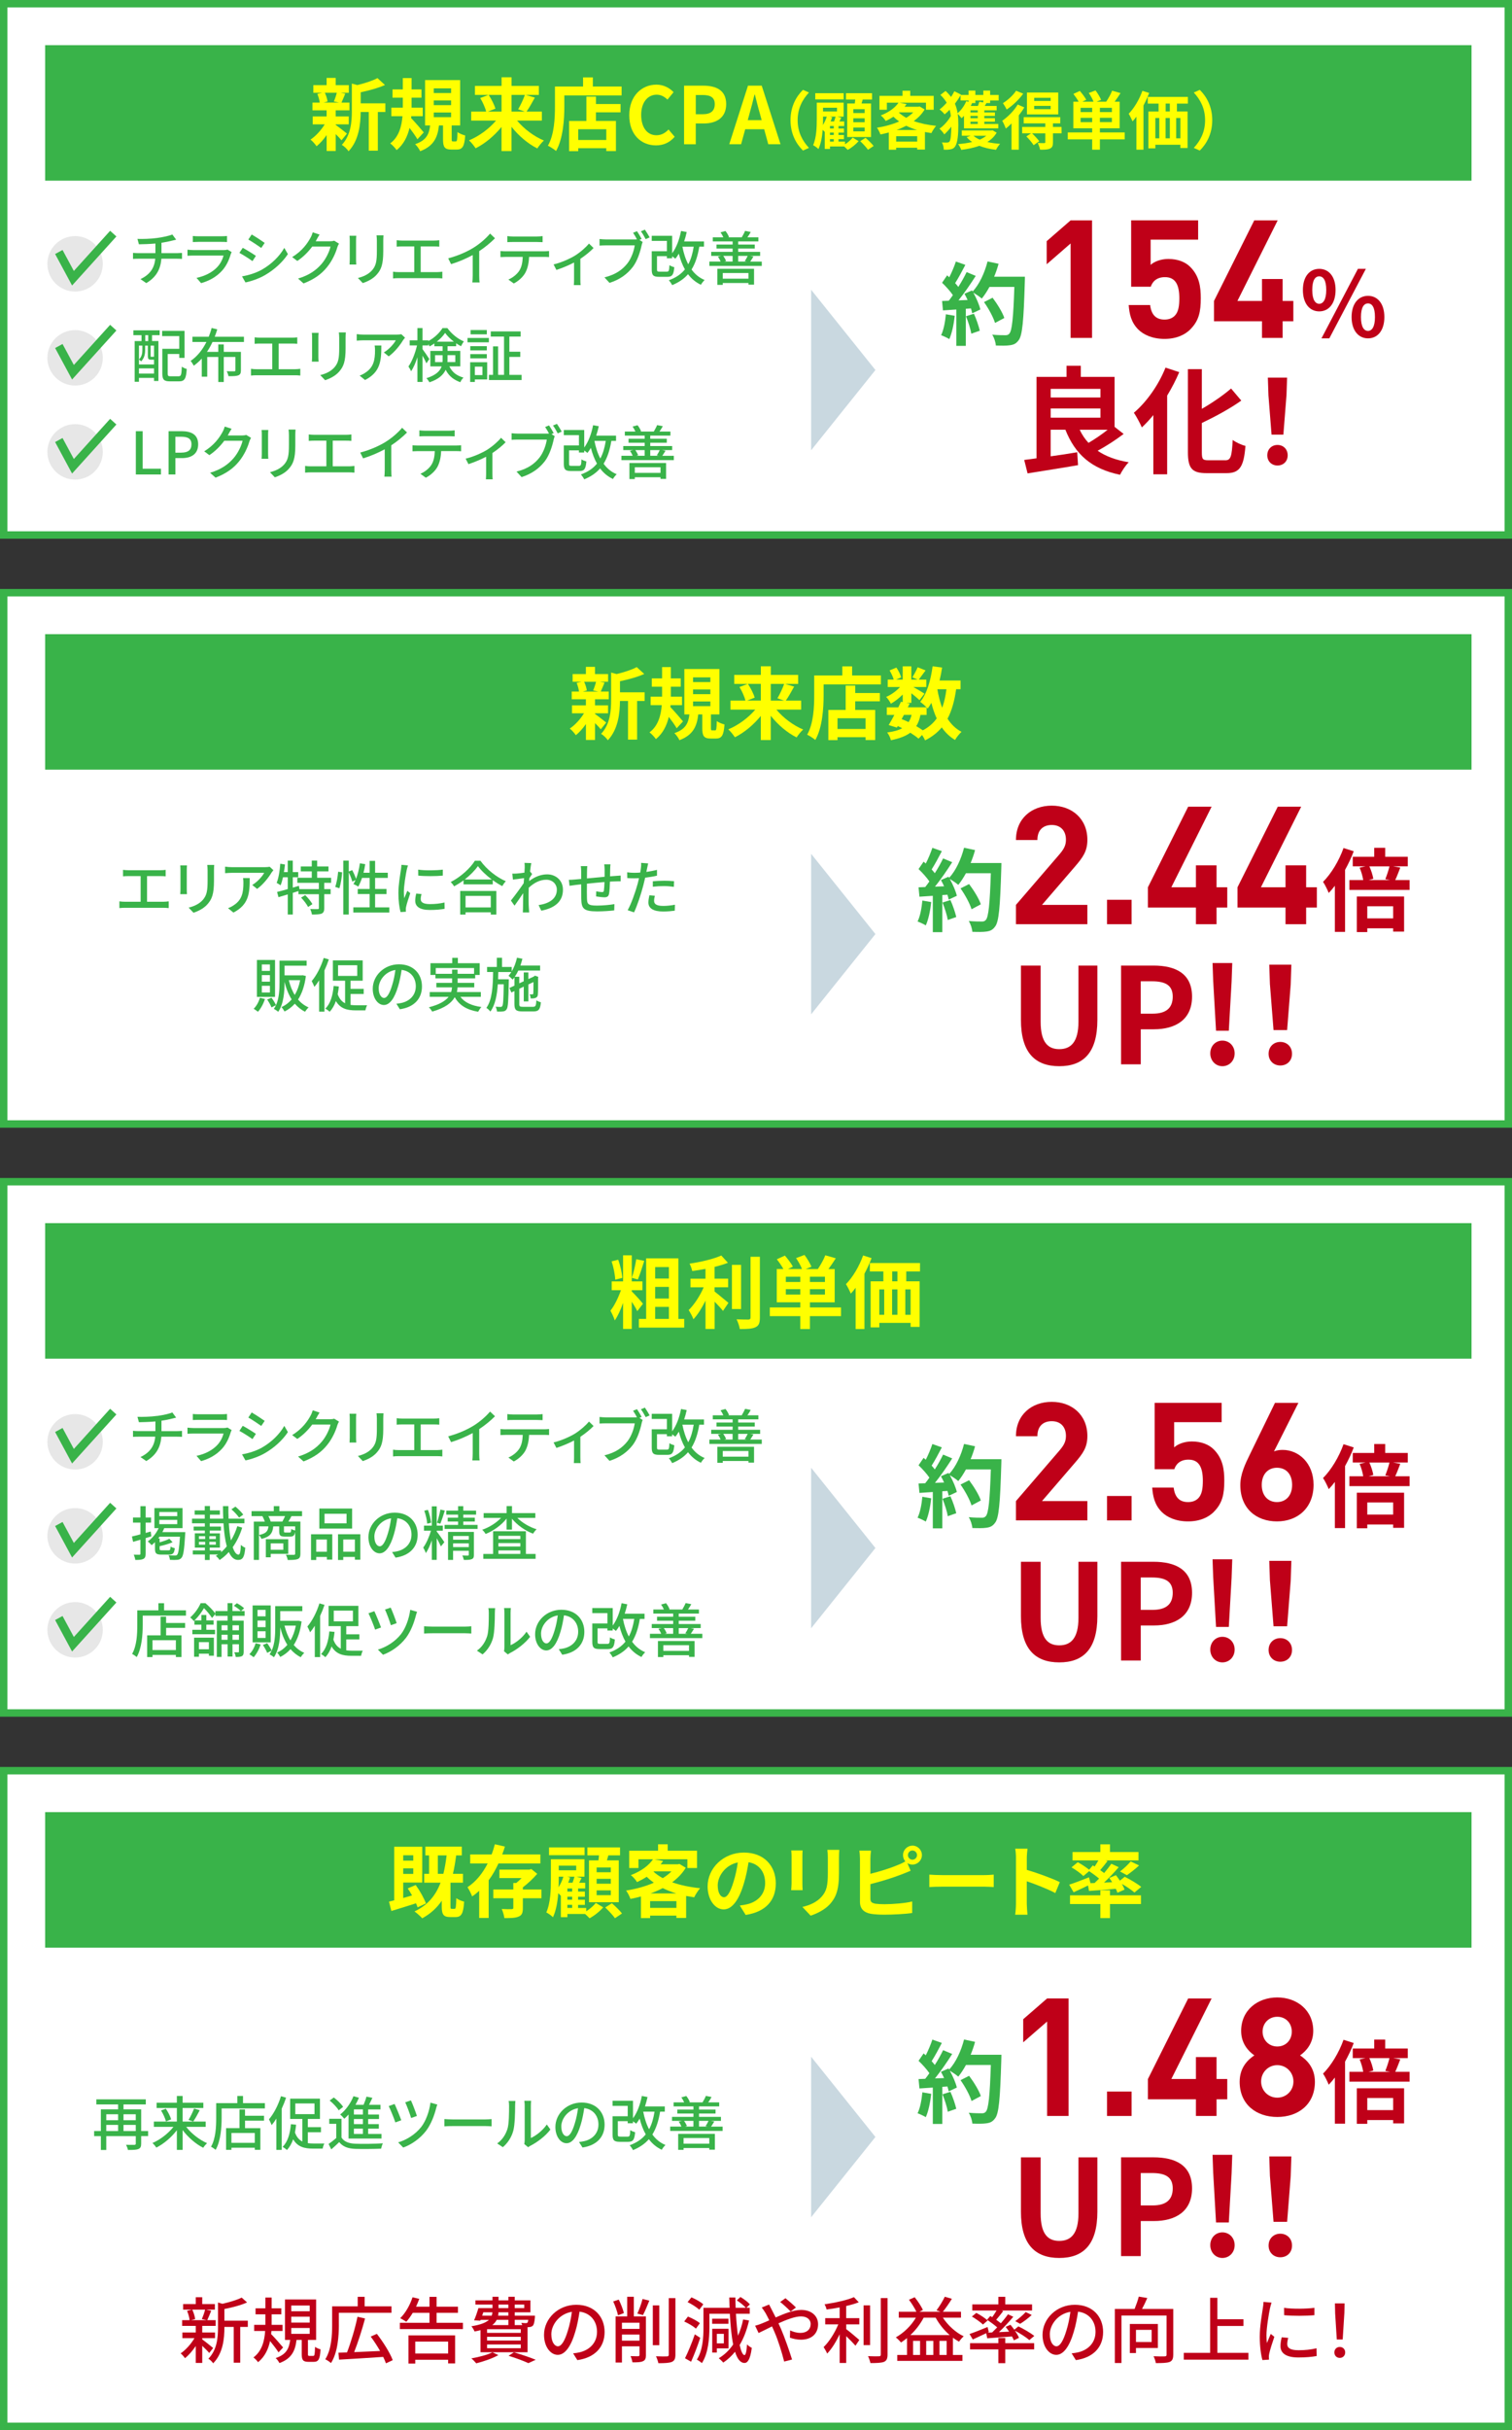 <?xml version="1.0" encoding="UTF-8"?><svg id="_レイヤー_2" xmlns="http://www.w3.org/2000/svg" viewBox="0 0 670 1076.05"><rect x="0" y="0" width="670" height="1076.05" fill="#333333" stroke="none"/><defs><style>.cls-1{fill:#39B349;}.cls-2{fill:#e7e7e7;}.cls-3{fill:#fff;}.cls-4{fill:#ff0;}.cls-5{fill:#bf0018;}.cls-6{fill:#c9d8e0;}.cls-7{fill:none;stroke:#39B349;stroke-width:3.74px;}</style></defs><g id="_テキスト"><g><g><rect class="cls-3" x="1.64" y="1.64" width="666.71" height="235.26"/><path class="cls-1" d="m666.71,3.29v231.97H3.29V3.29h663.43m3.29-3.29H0v238.55h670V0h0Z"/></g><g><path class="cls-1" d="m69.73,105.36c2.47-.34,5.33-.94,6.63-1.53l1.69,2.29c-.7.18-1.27.31-1.69.42-1.27.34-3.07.7-4.81.96v4.6h6.92c.55,0,1.61-.05,2.18-.1v2.65c-.62-.05-1.46-.08-2.13-.08h-7.02c-.34,4.6-2.24,8.19-6.68,10.79l-2.57-1.77c4.03-1.9,6.16-4.73,6.55-9.02h-7.49c-.81,0-1.72.03-2.37.08v-2.68c.62.08,1.53.13,2.34.13h7.59v-4.26c-2.57.23-5.41.31-7.31.34l-.65-2.39c1.98.08,5.95,0,8.81-.42Z"/><path class="cls-1" d="m102.24,112.56c-.73,2.52-1.9,5.15-3.82,7.28-2.68,2.96-5.98,4.6-9.31,5.54l-2.03-2.34c3.8-.78,6.97-2.47,9.1-4.68,1.48-1.53,2.42-3.48,2.89-5.2h-13.23c-.62,0-1.77.03-2.76.1v-2.7c1.01.1,2,.18,2.76.18h13.31c.7,0,1.33-.1,1.66-.23l1.85,1.14c-.16.29-.36.68-.42.91Zm-14.3-7.93h10.11c.83,0,1.9-.05,2.55-.13v2.68c-.65-.05-1.69-.08-2.57-.08h-10.09c-.83,0-1.77.03-2.5.08v-2.68c.68.08,1.64.13,2.5.13Z"/><path class="cls-1" d="m113.39,113.31l-1.51,2.31c-1.38-.99-4.13-2.76-5.8-3.64l1.48-2.24c1.64.86,4.6,2.7,5.82,3.56Zm2.63,6.11c4.34-2.47,7.85-5.95,9.96-9.65l1.59,2.76c-2.34,3.54-5.95,6.86-10.17,9.31-2.63,1.53-6.27,2.78-8.63,3.22l-1.53-2.68c2.89-.49,6.06-1.46,8.79-2.96Zm1.27-11.86l-1.53,2.24c-1.33-.96-4.11-2.81-5.72-3.72l1.48-2.24c1.61.91,4.55,2.83,5.77,3.72Z"/><path class="cls-1" d="m140.25,106.19c-.1.21-.23.44-.36.65h6.24c.73,0,1.46-.08,1.95-.26l2.13,1.3c-.26.42-.55,1.07-.73,1.59-.7,2.5-2.24,5.98-4.58,8.84-2.39,2.96-5.54,5.33-10.4,7.2l-2.42-2.16c5.02-1.51,8.11-3.8,10.43-6.5,1.92-2.21,3.48-5.49,3.95-7.67h-8.11c-1.66,2.24-3.87,4.55-6.6,6.37l-2.29-1.72c4.52-2.7,6.94-6.32,8.16-8.61.31-.52.75-1.59.96-2.34l3.02.99c-.52.78-1.07,1.79-1.35,2.31Z"/><path class="cls-1" d="m157.77,106.32v8.71c0,.68.05,1.59.1,2.11h-2.99c.03-.44.1-1.35.1-2.11v-8.71c0-.47-.03-1.38-.1-1.92h2.99c-.05.55-.1,1.2-.1,1.92Zm12.06.26v4.63c0,5.95-.94,8.17-2.86,10.35-1.69,1.98-4.32,3.17-6.21,3.8l-2.16-2.26c2.47-.62,4.63-1.61,6.24-3.38,1.82-2.08,2.16-4.11,2.16-8.66v-4.47c0-.94-.08-1.72-.16-2.39h3.09c-.05.68-.1,1.46-.1,2.39Z"/><path class="cls-1" d="m178.1,106.53h14.22c.81,0,1.64-.05,2.34-.16v2.86c-.73-.08-1.59-.1-2.34-.1h-5.9v11.36h7.33c.83,0,1.59-.1,2.26-.18v2.99c-.7-.1-1.72-.13-2.26-.13h-17.16c-.75,0-1.59.03-2.42.13v-2.99c.78.13,1.66.18,2.42.18h6.99v-11.36h-5.49c-.57,0-1.64.03-2.31.1v-2.86c.68.1,1.72.16,2.31.16Z"/><path class="cls-1" d="m209.93,109.62c2.7-1.66,5.46-4.08,7.23-6.19l2.18,2.08c-1.98,2-4.42,4-6.99,5.69v10.79c0,1.07.05,2.5.18,3.07h-3.22c.08-.57.16-2,.16-3.07v-9.05c-2.73,1.48-6.16,2.99-9.59,4.03l-1.27-2.57c4.55-1.22,8.45-2.99,11.34-4.78Z"/><path class="cls-1" d="m224.12,111.28h17c.55,0,1.53-.05,2.18-.13v2.68c-.6-.05-1.51-.08-2.18-.08h-6.68c-.1,2.76-.62,5.04-1.61,6.94-.94,1.77-2.91,3.69-5.17,4.84l-2.39-1.74c1.92-.81,3.77-2.29,4.81-3.87,1.12-1.74,1.46-3.82,1.56-6.16h-7.51c-.78,0-1.66.03-2.37.08v-2.68c.73.08,1.56.13,2.37.13Zm3.22-6.55h10.5c.81,0,1.77-.08,2.6-.18v2.68c-.83-.05-1.79-.08-2.6-.08h-10.48c-.86,0-1.82.03-2.55.08v-2.68c.78.1,1.69.18,2.52.18Z"/><path class="cls-1" d="m254.67,113.26c2.47-1.53,4.97-3.74,6.32-5.41l2.03,1.98c-1.3,1.38-3.54,3.25-5.85,4.78v9.13c0,.83.03,2.05.13,2.5h-3.02c.05-.44.1-1.66.1-2.5v-7.49c-2.24,1.17-5.23,2.44-7.83,3.28l-1.25-2.44c3.41-.78,7.25-2.55,9.36-3.82Z"/><path class="cls-1" d="m284.34,105.8l-.99.42,1.43.94c-.21.42-.34.99-.47,1.51-.57,2.65-1.79,6.76-3.9,9.54-2.37,3.07-5.62,5.56-10.32,7.05l-2.24-2.44c5.1-1.25,8.01-3.48,10.17-6.19,1.79-2.29,2.91-5.62,3.25-7.98h-12.79c-1.09,0-2.13.05-2.81.1v-2.91c.75.08,1.98.18,2.83.18h12.58c.34,0,.75,0,1.17-.05-.49-.96-1.17-2.05-1.72-2.89l1.74-.7c.65.94,1.53,2.44,2.05,3.43Zm3.54-.68l-1.77.78c-.57-1.07-1.38-2.57-2.11-3.48l1.77-.73c.62.91,1.59,2.47,2.11,3.43Z"/><path class="cls-1" d="m309.87,109.23c-.68,4.13-1.77,7.44-3.43,10.11,1.48,2.05,3.41,3.67,5.8,4.65-.52.49-1.33,1.46-1.64,2.11-2.34-1.09-4.21-2.68-5.72-4.68-1.77,2.05-4.06,3.61-7.02,4.84-.26-.55-1.01-1.66-1.48-2.16,3.09-1.12,5.41-2.68,7.12-4.81-1.14-2.03-2.03-4.37-2.7-6.97-.47.83-.99,1.59-1.53,2.24-.29-.26-.88-.7-1.43-1.07v.88h-2.34v-.94h-4.37v5.9c0,.83.18.96,1.17.96h3.2c.88,0,1.04-.39,1.14-2.89.49.39,1.48.75,2.16.94-.29,3.35-.94,4.24-3.09,4.24h-3.69c-2.52,0-3.22-.68-3.22-3.22v-8.11h6.71v-4.58h-6.71v-2.26h9.05v7.75c1.87-2.5,3.2-6.08,3.93-9.88l2.52.47c-.31,1.43-.7,2.83-1.14,4.16h8.79v2.31h-2.05Zm-7.49,0c.57,2.89,1.4,5.54,2.6,7.8,1.17-2.13,1.92-4.73,2.42-7.8h-5.02Z"/><path class="cls-1" d="m337.56,115.83v1.92h-23.22v-1.92h4.97c-.26-.7-.73-1.56-1.2-2.18l1.43-.34h-4.39v-1.79h9.49v-1.46h-7.15v-1.77h7.15v-1.4h-8.79v-1.79h4.68c-.29-.7-.78-1.56-1.25-2.21l2.18-.6c.68.78,1.3,1.92,1.59,2.68l-.42.13h6.19l-.13-.03c.49-.83,1.14-2,1.46-2.83l2.52.49c-.49.88-1.01,1.72-1.48,2.37h4.86v1.79h-8.94v1.4h7.33v1.77h-7.33v1.46h9.72v1.79h-4.47l1.51.29c-.52.86-1.01,1.64-1.43,2.24h5.12Zm-19.68,3.2h16.25v7.02h-2.47v-.73h-11.39v.81h-2.39v-7.1Zm2.39,1.87v2.5h11.39v-2.5h-11.39Zm.21-7.59c.52.7,1.04,1.64,1.27,2.29l-.86.23h3.74v-2.52h-4.16Zm6.63,0v2.52h3.9l-.99-.18c.44-.68.96-1.61,1.3-2.34h-4.21Z"/><path class="cls-1" d="m59.1,146.28h11.65v2.13h-3.38v2.6h2.83v17.68h-1.95v-1.35h-6.68v1.72h-1.9v-18.04h3.04v-2.6h-3.61v-2.13Zm2.47,15.11h6.68v-2.11h-1.35c-1.07,0-1.38-.31-1.38-1.66v-4.58h-1.2v2.05c0,1.53-.34,3.54-1.79,4.94-.21-.26-.68-.68-.96-.86,1.3-1.22,1.51-2.81,1.51-4.11v-2.03h-1.51v8.35Zm6.68,4.03v-2.29h-6.68v2.29h6.68Zm-2.57-17h-1.3v2.6h1.3v-2.6Zm2.57,4.63h-1.51v4.55c0,.34.03.39.29.39h.73c.26,0,.34-.03.36-.08.05.03.08.05.13.1v-4.97Zm10.92,13.57c1.07,0,1.25-.65,1.4-4.26.55.44,1.53.86,2.18,1.01-.26,4.26-.91,5.49-3.41,5.49h-4.03c-2.57,0-3.38-.7-3.38-3.43v-10.97h7.51v-5.64h-7.59v-2.31h9.93v11.96h-2.34v-1.72h-5.12v8.68c0,1.01.21,1.2,1.3,1.2h3.54Z"/><path class="cls-1" d="m94.17,151.42c-.7,1.53-1.53,3.02-2.47,4.39h5.02v-3.28h2.44v3.28h7.59v8.19c0,1.2-.26,1.85-1.14,2.21-.88.34-2.26.39-4.37.36-.1-.65-.44-1.59-.78-2.18,1.46.05,2.91.05,3.3.03.42,0,.55-.1.55-.47v-5.88h-5.15v11.1h-2.44v-11.1h-4.89v8.74h-2.42v-8.03c-1.07,1.17-2.24,2.21-3.54,3.15-.31-.62-.94-1.59-1.4-2.11,3.02-2.05,5.36-5.07,6.99-8.4h-6.19v-2.31h7.23c.52-1.3.96-2.6,1.27-3.87l2.5.6c-.31,1.09-.7,2.18-1.12,3.28h12.95v2.31h-13.94Z"/><path class="cls-1" d="m115.16,149.53h14.22c.81,0,1.64-.05,2.34-.16v2.86c-.73-.08-1.59-.1-2.34-.1h-5.9v11.36h7.33c.83,0,1.59-.1,2.26-.18v2.99c-.7-.1-1.72-.13-2.26-.13h-17.16c-.75,0-1.59.03-2.42.13v-2.99c.78.13,1.66.18,2.42.18h6.99v-11.36h-5.49c-.57,0-1.64.03-2.31.1v-2.86c.68.1,1.72.16,2.31.16Z"/><path class="cls-1" d="m141.08,149.32v8.71c0,.68.05,1.59.1,2.11h-2.99c.03-.44.1-1.35.1-2.11v-8.71c0-.47-.03-1.38-.1-1.92h2.99c-.05.55-.1,1.2-.1,1.92Zm12.06.26v4.63c0,5.95-.94,8.17-2.86,10.35-1.69,1.98-4.32,3.17-6.21,3.8l-2.16-2.26c2.47-.62,4.63-1.61,6.24-3.38,1.82-2.08,2.16-4.11,2.16-8.66v-4.47c0-.94-.08-1.72-.16-2.39h3.09c-.05.68-.1,1.46-.1,2.39Z"/><path class="cls-1" d="m178.62,150.62c-1.12,1.9-3.59,5.2-6.37,7.18l-2.16-1.74c2.29-1.33,4.55-3.9,5.3-5.38h-14.25c-1.04,0-1.95.08-3.07.16v-2.89c.96.13,2.03.23,3.07.23h14.54c.57,0,1.74-.08,2.16-.18l1.64,1.53c-.23.29-.65.78-.86,1.09Zm-16.87,17.65l-2.39-1.95c.75-.26,1.66-.68,2.5-1.27,3.72-2.39,4.32-5.67,4.32-9.98,0-.7-.03-1.33-.16-2.08h2.96c0,6.79-.39,11.78-7.23,15.29Z"/><path class="cls-1" d="m199.11,162.24c1.48,2.94,3.48,4.11,6.27,4.99-.55.49-1.14,1.33-1.4,2.03-2.83-1.09-4.94-2.5-6.5-5.51-1.01,2.18-3.07,4.19-7.2,5.54-.23-.49-.91-1.43-1.33-1.82,4.29-1.35,6.06-3.22,6.76-5.23h-5.02v-6.86h5.43v-2.05h-3.64v-1.25c-.7.49-1.4.94-2.13,1.3-.13-.31-.31-.68-.52-1.04v.62h-2.6v1.64c.7.91,2.63,3.74,3.02,4.39l-1.3,1.9c-.34-.81-1.04-2.18-1.72-3.41v11.65h-2.26v-10.95c-.78,2.44-1.77,4.73-2.81,6.21-.26-.65-.81-1.59-1.17-2.11,1.56-2.16,3.04-6.01,3.8-9.33h-3.25v-2.24h3.43v-5.43h2.26v5.43h2.6v.31c2.6-1.38,4.97-3.64,6.24-5.72h2.18c1.82,2.52,4.6,4.78,7.31,5.88-.47.6-.96,1.46-1.27,2.13-.7-.36-1.43-.81-2.16-1.3v1.3h-3.82v2.05h5.64v6.86h-4.84Zm-3.04-1.9c.05-.39.05-.75.05-1.14v-1.92h-3.33v3.07h3.28Zm5.04-9.05c-1.53-1.17-2.94-2.55-3.87-3.87-.86,1.3-2.18,2.68-3.69,3.87h7.57Zm-2.81,5.98v1.98c0,.36,0,.73-.03,1.09h3.48v-3.07h-3.46Z"/><path class="cls-1" d="m207.17,149.66h9.46v1.92h-9.46v-1.92Zm8.71,18.36h-5.46v1.12h-2.08v-8.74h7.54v7.62Zm-.16-12.87h-7.33v-1.87h7.33v1.87Zm-7.33,1.66h7.33v1.87h-7.33v-1.87Zm7.33-8.76h-7.18v-1.9h7.18v1.9Zm-5.3,14.3v3.74h3.35v-3.74h-3.35Zm20.72,3.64v2.29h-14.48v-2.29h1.82v-12.61h2.24v12.61h2.63v-16.95h-5.88v-2.29h13.23v2.29h-4.99v6.71h4.84v2.29h-4.84v7.96h5.43Z"/><path class="cls-1" d="m60.19,190.94h3.02v16.61h8.11v2.55h-11.13v-19.16Z"/><path class="cls-1" d="m74.7,190.94h5.8c4.26,0,7.31,1.48,7.31,5.8s-3.04,6.11-7.2,6.11h-2.89v7.25h-3.02v-19.16Zm5.62,9.49c3.07,0,4.52-1.17,4.52-3.69s-1.59-3.35-4.63-3.35h-2.5v7.05h2.6Z"/><path class="cls-1" d="m101.27,192.19c-.1.21-.23.44-.36.65h6.24c.73,0,1.46-.08,1.95-.26l2.13,1.3c-.26.42-.55,1.07-.73,1.59-.7,2.5-2.24,5.98-4.58,8.84-2.39,2.96-5.54,5.33-10.4,7.2l-2.42-2.16c5.02-1.51,8.11-3.8,10.43-6.5,1.92-2.21,3.48-5.49,3.95-7.67h-8.11c-1.66,2.24-3.87,4.55-6.6,6.37l-2.29-1.72c4.52-2.7,6.94-6.32,8.16-8.61.31-.52.75-1.59.96-2.34l3.02.99c-.52.78-1.07,1.79-1.35,2.31Z"/><path class="cls-1" d="m118.8,192.32v8.71c0,.68.05,1.59.1,2.11h-2.99c.03-.44.1-1.35.1-2.11v-8.71c0-.47-.03-1.38-.1-1.92h2.99c-.05.55-.1,1.2-.1,1.92Zm12.06.26v4.63c0,5.95-.94,8.17-2.86,10.35-1.69,1.98-4.32,3.17-6.21,3.8l-2.16-2.26c2.47-.62,4.63-1.61,6.24-3.38,1.82-2.08,2.16-4.11,2.16-8.66v-4.47c0-.94-.08-1.72-.16-2.39h3.09c-.05.68-.1,1.46-.1,2.39Z"/><path class="cls-1" d="m139.13,192.53h14.22c.81,0,1.64-.05,2.34-.16v2.86c-.73-.08-1.59-.1-2.34-.1h-5.9v11.36h7.33c.83,0,1.59-.1,2.26-.18v2.99c-.7-.1-1.72-.13-2.26-.13h-17.16c-.75,0-1.59.03-2.42.13v-2.99c.78.13,1.66.18,2.42.18h7v-11.36h-5.49c-.57,0-1.64.03-2.31.1v-2.86c.68.1,1.72.16,2.31.16Z"/><path class="cls-1" d="m170.95,195.62c2.7-1.66,5.46-4.08,7.23-6.19l2.18,2.08c-1.98,2-4.42,4-6.99,5.69v10.79c0,1.07.05,2.5.18,3.07h-3.22c.08-.57.16-2,.16-3.07v-9.05c-2.73,1.48-6.16,2.99-9.59,4.03l-1.27-2.57c4.55-1.22,8.45-2.99,11.34-4.78Z"/><path class="cls-1" d="m185.15,197.28h17c.55,0,1.53-.05,2.18-.13v2.68c-.6-.05-1.51-.08-2.18-.08h-6.68c-.1,2.76-.62,5.04-1.61,6.94-.94,1.77-2.91,3.69-5.17,4.84l-2.39-1.74c1.92-.81,3.77-2.29,4.81-3.87,1.12-1.74,1.46-3.82,1.56-6.16h-7.51c-.78,0-1.66.03-2.37.08v-2.68c.73.08,1.56.13,2.37.13Zm3.22-6.55h10.5c.81,0,1.77-.08,2.6-.18v2.68c-.83-.05-1.79-.08-2.6-.08h-10.48c-.86,0-1.82.03-2.55.08v-2.68c.78.1,1.69.18,2.52.18Z"/><path class="cls-1" d="m215.7,199.26c2.47-1.53,4.97-3.74,6.32-5.41l2.03,1.98c-1.3,1.38-3.54,3.25-5.85,4.78v9.13c0,.83.03,2.05.13,2.5h-3.02c.05-.44.1-1.66.1-2.5v-7.49c-2.24,1.17-5.23,2.44-7.83,3.28l-1.25-2.44c3.41-.78,7.25-2.55,9.36-3.82Z"/><path class="cls-1" d="m245.37,191.8l-.99.42,1.43.94c-.21.42-.34.99-.47,1.51-.57,2.65-1.79,6.76-3.9,9.54-2.37,3.07-5.62,5.56-10.32,7.05l-2.24-2.44c5.1-1.25,8.01-3.48,10.17-6.19,1.79-2.29,2.91-5.62,3.25-7.98h-12.79c-1.09,0-2.13.05-2.81.1v-2.91c.75.08,1.98.18,2.83.18h12.58c.34,0,.75,0,1.17-.05-.49-.96-1.17-2.05-1.72-2.89l1.74-.7c.65.94,1.53,2.44,2.05,3.43Zm3.54-.68l-1.77.78c-.57-1.07-1.38-2.57-2.11-3.48l1.77-.73c.62.91,1.59,2.47,2.11,3.43Z"/><path class="cls-1" d="m270.9,195.23c-.68,4.13-1.77,7.44-3.43,10.11,1.48,2.05,3.41,3.67,5.8,4.65-.52.49-1.33,1.46-1.64,2.11-2.34-1.09-4.21-2.68-5.72-4.68-1.77,2.05-4.06,3.61-7.02,4.84-.26-.55-1.01-1.66-1.48-2.16,3.09-1.12,5.41-2.68,7.12-4.81-1.14-2.03-2.03-4.37-2.7-6.97-.47.83-.99,1.59-1.53,2.24-.29-.26-.88-.7-1.43-1.07v.88h-2.34v-.94h-4.37v5.9c0,.83.18.96,1.17.96h3.2c.88,0,1.04-.39,1.14-2.89.49.39,1.48.75,2.16.94-.29,3.35-.94,4.24-3.09,4.24h-3.69c-2.52,0-3.22-.68-3.22-3.22v-8.11h6.71v-4.58h-6.71v-2.26h9.05v7.75c1.87-2.5,3.2-6.08,3.93-9.88l2.52.47c-.31,1.43-.7,2.83-1.14,4.16h8.79v2.31h-2.05Zm-7.49,0c.57,2.89,1.4,5.54,2.6,7.8,1.17-2.13,1.92-4.73,2.42-7.8h-5.02Z"/><path class="cls-1" d="m298.59,201.83v1.92h-23.22v-1.92h4.97c-.26-.7-.73-1.56-1.2-2.18l1.43-.34h-4.39v-1.79h9.49v-1.46h-7.15v-1.77h7.15v-1.4h-8.79v-1.79h4.68c-.29-.7-.78-1.56-1.25-2.21l2.18-.6c.68.78,1.3,1.92,1.59,2.68l-.42.13h6.19l-.13-.03c.49-.83,1.14-2,1.46-2.83l2.52.49c-.49.88-1.01,1.72-1.48,2.37h4.86v1.79h-8.94v1.4h7.33v1.77h-7.33v1.46h9.72v1.79h-4.47l1.51.29c-.52.86-1.01,1.64-1.43,2.24h5.12Zm-19.68,3.2h16.25v7.02h-2.47v-.73h-11.39v.81h-2.39v-7.1Zm2.39,1.87v2.5h11.39v-2.5h-11.39Zm.21-7.59c.52.7,1.04,1.64,1.27,2.29l-.86.23h3.74v-2.52h-4.16Zm6.63,0v2.52h3.9l-.99-.18c.44-.68.96-1.61,1.3-2.34h-4.21Z"/></g><g><path class="cls-1" d="m423.06,139.84c-.4,3.76-1.24,7.75-2.4,10.31-.84-.52-2.6-1.36-3.64-1.72,1.16-2.36,1.8-5.92,2.12-9.27l3.92.68Zm31.1-17.31s0,1.6-.04,2.2c-.52,17.51-1.08,23.83-2.76,25.95-1.12,1.52-2.16,1.96-3.84,2.2-1.44.24-3.92.2-6.24.12-.08-1.36-.72-3.44-1.6-4.8,2.52.24,4.8.24,5.88.24.76,0,1.2-.16,1.68-.68,1.2-1.24,1.8-7.08,2.24-20.71h-11.03c-1.08,1.96-2.2,3.72-3.4,5.16-.8-.72-2.56-1.92-3.76-2.64,1.4,2.52,2.68,5.48,3.12,7.48l-3.6,1.68c-.12-.64-.32-1.36-.56-2.16l-2.28.16v16.43h-4.2v-16.11l-5.92.4-.4-4.16,2.96-.12c.6-.76,1.24-1.6,1.84-2.48-1.16-1.72-3.12-3.88-4.8-5.48l2.24-3.28c.32.28.64.56.96.84,1.12-2.2,2.24-4.88,2.92-6.96l4.2,1.48c-1.44,2.76-3.08,5.84-4.52,8.08.52.56,1,1.16,1.4,1.68,1.44-2.24,2.72-4.56,3.68-6.56l4.04,1.68c-2.24,3.52-5.04,7.6-7.64,10.83l4.04-.16c-.44-.96-.92-1.92-1.4-2.76l3.36-1.48.28.48c2.96-3.16,5.32-8.28,6.6-13.31l4.88,1.04c-.52,1.96-1.2,3.88-1.96,5.72h13.63Zm-22.59,16.39c1.08,2.36,2.12,5.48,2.6,7.52l-3.76,1.32c-.32-2.04-1.36-5.28-2.36-7.72l3.52-1.12Zm9.35,4.08c-.76-2.52-2.84-6.36-4.88-9.24l3.8-1.92c2.08,2.76,4.36,6.44,5.2,8.96l-4.12,2.2Z"/><path class="cls-5" d="m474.41,149.63v-41.82l-10.6,9.21v-10.23l10.6-9.21h9.5v52.05h-9.5Z"/><path class="cls-5" d="m527.49,145.83c-2.34,2.34-6.07,4.24-11.48,4.24s-9.36-1.9-11.62-4.17c-3.22-3.22-3.95-7.02-4.24-10.82h9.5c.51,4.09,2.41,6.43,6.36,6.43,1.83,0,3.36-.51,4.53-1.68,1.68-1.68,2.05-4.46,2.05-7.75,0-5.99-1.75-9.36-6.36-9.36-3.87,0-5.63,2.19-6.29,4.24h-8.7v-29.39h29.68v8.55h-21.05v11.18c1.39-1.32,4.31-2.63,7.82-2.63,4.31,0,7.6,1.39,9.72,3.51,4.09,4.09,4.68,8.99,4.68,13.89,0,5.85-.8,9.94-4.61,13.74Z"/><path class="cls-5" d="m568.36,142.25v7.38h-9.14v-7.38h-21.27v-8.99l17.84-35.68h10.38l-17.84,35.68h10.89v-9.72h9.14v9.72h4.75v8.99h-4.75Z"/><path class="cls-5" d="m577.34,128.4c0-5.96,3-9.35,7.24-9.35s7.24,3.4,7.24,9.35-2.96,9.48-7.24,9.48-7.24-3.52-7.24-9.48Zm10.35,0c0-4.36-1.36-6.04-3.12-6.04s-3.08,1.68-3.08,6.04,1.36,6.12,3.08,6.12,3.12-1.76,3.12-6.12Zm14.03-9.35h3.52l-16.19,30.78h-3.48l16.15-30.78Zm-2.8,21.35c0-5.96,3.04-9.4,7.28-9.4s7.24,3.44,7.24,9.4-3,9.43-7.24,9.43-7.28-3.52-7.28-9.43Zm10.35,0c0-4.4-1.32-6.04-3.08-6.04s-3.12,1.64-3.12,6.04,1.36,6.12,3.12,6.12,3.08-1.8,3.08-6.12Z"/></g><g><path class="cls-5" d="m497.91,192.15c-3.5,2.67-7.76,5.4-11.52,7.45,3.6,2.47,8.17,4.16,13.78,5.09-1.34,1.29-3.03,3.86-3.86,5.55-12.8-2.67-19.89-9.1-24.21-19.95h-6.53v11.77c3.8-.51,7.87-1.13,11.77-1.8l.36,5.71c-7.81,1.39-16.19,2.62-22.36,3.65l-1.49-5.96c1.64-.21,3.44-.41,5.45-.72v-36.04h13.31v-4.93h6.32v4.93h14.96v22.11l4.01,3.14Zm-32.33-19.95v3.8h22.05v-3.8h-22.05Zm0,12.75h22.05v-4.06h-22.05v4.06Zm12.85,5.35c1.03,2.16,2.31,4.11,3.91,5.81,2.78-1.64,5.91-3.75,8.48-5.81h-12.39Z"/><path class="cls-5" d="m522.54,164.8c-1.49,3.5-3.29,6.99-5.35,10.38v34.85h-6.12v-26.22c-1.64,2-3.39,3.86-5.09,5.45-.67-1.54-2.42-4.94-3.55-6.48,5.55-4.68,10.95-12.23,14.03-20l6.07,2Zm20.41,39.02c2.47,0,2.88-1.75,3.29-9,1.44,1.08,4.01,2.26,5.65,2.62-.72,8.84-2.31,12.08-8.38,12.08h-8.79c-6.48,0-8.33-2.06-8.33-9.3v-36.76h6.17v17.58c4.83-2.78,9.56-6.07,12.96-9l4.52,5.35c-5.09,3.6-11.46,7.04-17.48,9.92v12.95c0,3.03.36,3.55,2.83,3.55h7.56Z"/><path class="cls-5" d="m561.56,201.61c0-2.72,1.95-4.58,4.52-4.58s4.52,1.85,4.52,4.58-1.95,4.52-4.52,4.52-4.52-1.85-4.52-4.52Zm.51-26.73l-.26-7.66h8.53l-.26,7.66-1.39,17.58h-5.24l-1.39-17.58Z"/></g><g><g><path class="cls-2" d="m33.28,129.1h0c-6.78,0-12.28-5.5-12.28-12.28h0c0-6.78,5.5-12.28,12.28-12.28h0c6.78,0,12.28,5.5,12.28,12.28h0c0,6.78-5.5,12.28-12.28,12.28Z"/><polyline class="cls-7" points="26.07 111.59 32.33 123.2 50.19 103.45"/></g><g><path class="cls-2" d="m33.28,170.73h0c-6.78,0-12.28-5.5-12.28-12.28h0c0-6.78,5.5-12.28,12.28-12.28h0c6.78,0,12.28,5.5,12.28,12.28h0c0,6.78-5.5,12.28-12.28,12.28Z"/><polyline class="cls-7" points="26.07 153.22 32.33 164.83 50.19 145.09"/></g><g><path class="cls-2" d="m33.28,212.37h0c-6.78,0-12.28-5.5-12.28-12.28h0c0-6.78,5.5-12.28,12.28-12.28h0c6.78,0,12.28,5.5,12.28,12.28h0c0,6.78-5.5,12.28-12.28,12.28Z"/><polyline class="cls-7" points="26.07 194.85 32.33 206.47 50.19 186.72"/></g></g><path class="cls-6" d="m359.43,199.4v-71.09s28.49,35.54,28.49,35.54l-28.49,35.54Z"/><rect class="cls-1" x="20" y="20" width="632.07" height="60"/><g><path class="cls-4" d="m148.78,55.33c1.26.88,4.17,3.19,4.97,3.82l-2.42,2.98c-.56-.7-1.54-1.75-2.56-2.73v7.46h-4.03v-7.04c-1.36,1.96-2.94,3.71-4.45,4.94-.63-.91-1.82-2.28-2.7-2.94,2.28-1.51,4.69-4.13,6.3-6.76h-5.32v-3.5h6.16v-2.7h-6.27v-3.43h3.22c-.14-1.15-.56-2.66-1.05-3.85l2.14-.49h-3.92v-3.4h5.88v-3.19h4.03v3.19h5.81v3.4h-3.61l2.03.38c-.63,1.51-1.19,2.91-1.68,3.96h3.54v3.43h-6.09v2.7h5.78v3.5h-5.78v.28Zm-4.83-14.25c.6,1.19,1.05,2.8,1.19,3.85l-1.75.49h6.86l-2.31-.49c.46-1.05,1.02-2.66,1.29-3.85h-5.29Zm26.81,8.51h-3.33v17.12h-4.03v-17.12h-3.57c-.04,5.22-.77,12.6-5.39,17.4-.53-.91-2.03-2.34-2.98-2.83,4.03-4.27,4.45-10.22,4.45-15.05v-12.11l2.42.67c3.33-.8,6.79-1.92,8.93-3.08l3.33,3.05c-3.08,1.36-7.07,2.45-10.75,3.22v4.9h10.92v3.85Z"/><path class="cls-4" d="m184.97,61.67c-.77-1.33-2.17-3.29-3.5-5.04-.88,3.75-2.56,7.28-5.71,9.84-.6-.88-1.89-2.28-2.84-2.98,3.85-2.84,5.08-7.63,5.43-12.04h-4.94v-3.78h5.08v-4.41h-4.55v-3.67h4.55v-5.01h3.89v5.01h4.38v3.67h-4.38v4.41h4.94v3.78h-5.08l-.07.84c1.47,1.5,4.83,5.36,5.6,6.34l-2.8,3.04Zm16.98.95c.56,0,.7-.46.77-4.13.77.6,2.38,1.23,3.43,1.51-.35,4.97-1.3,6.23-3.78,6.23h-2.31c-3.08,0-3.75-1.16-3.75-4.59v-6.09h-1.79c-.59,5.14-2.17,9.07-8.33,11.41-.42-.98-1.47-2.42-2.24-3.12,5.11-1.71,6.2-4.58,6.65-8.29h-2.24v-20.09h15.54v20.09h-3.75v6.02c0,.95.07,1.05.6,1.05h1.19Zm-9.73-21.42h7.67v-2.07h-7.67v2.07Zm0,5.36h7.67v-2.07h-7.67v2.07Zm0,5.32h7.67v-2.07h-7.67v2.07Z"/><path class="cls-4" d="m229.14,53.41c3.01,3.64,7.49,7,11.87,8.82-.95.84-2.28,2.48-2.91,3.5-4.2-2.1-8.3-5.6-11.45-9.59v10.75h-4.41v-10.68c-3.19,3.92-7.28,7.35-11.48,9.45-.67-1.01-1.96-2.66-2.94-3.5,4.41-1.82,8.93-5.15,11.97-8.75h-10.99v-3.99h6.62c-.38-1.68-1.5-4.13-2.62-6.02l3.61-1.37h-5.95v-3.99h11.8v-3.82h4.41v3.82h12.11v3.99h-5.81l4.03,1.19c-1.23,2.28-2.56,4.62-3.68,6.2h6.79v3.99h-10.96Zm-12.6-11.38c1.23,1.89,2.52,4.38,2.98,6.09l-3.33,1.3h6.06v-7.39h-5.71Zm10.12,0v7.39h5.88l-2.94-1.02c1.02-1.71,2.27-4.34,2.98-6.37h-5.92Z"/><path class="cls-4" d="m275.45,38.29v3.96h-25.38v4.87c0,5.64-.52,14.28-3.68,19.74-.77-.7-2.62-1.89-3.6-2.34,2.87-5.01,3.12-12.36,3.12-17.4v-8.82h12.46v-4.03h4.34v4.03h12.74Zm-11.38,7.77h10.92v3.68h-10.92v3.81h8.86v13.34h-4.27v-1.26h-12.43v1.3h-4.06v-13.37h7.67v-10.78h4.24v3.29Zm4.59,11.17h-12.43v4.76h12.43v-4.76Z"/><path class="cls-4" d="m278.84,51.03c0-8.54,5.5-13.55,12.04-13.55,3.29,0,5.92,1.58,7.6,3.33l-2.7,3.29c-1.33-1.26-2.84-2.17-4.8-2.17-3.92,0-6.86,3.36-6.86,8.93s2.66,9.03,6.76,9.03c2.24,0,3.96-1.05,5.36-2.55l2.73,3.22c-2.13,2.49-4.9,3.82-8.26,3.82-6.55,0-11.87-4.69-11.87-13.34Z"/><path class="cls-4" d="m303.13,37.94h8.51c5.74,0,10.15,2.03,10.15,8.16s-4.45,8.58-10.01,8.58h-3.47v9.21h-5.18v-25.94Zm8.3,12.64c3.57,0,5.29-1.51,5.29-4.48s-1.89-4.03-5.46-4.03h-2.94v8.51h3.12Z"/><path class="cls-4" d="m331.45,37.94h6.09l8.33,25.94h-5.43l-1.82-6.65h-8.4l-1.82,6.65h-5.25l8.3-25.94Zm-.1,15.26h6.16l-.77-2.84c-.81-2.7-1.51-5.67-2.24-8.47h-.17c-.67,2.84-1.44,5.78-2.21,8.47l-.77,2.84Z"/><path class="cls-4" d="m355.81,39.79l2.66,1.18c-2.8,3.02-5.01,6.89-5.01,12.26s2.21,9.24,5.01,12.26l-2.66,1.18c-3.02-2.97-5.52-7.45-5.52-13.44s2.49-10.47,5.52-13.44Z"/><path class="cls-4" d="m374.45,63.9c1.32-.84,2.66-2.02,3.39-2.97l2.63,1.57c-1.23,1.43-3.19,3-4.84,3.86-.39-.42-1.01-1.01-1.57-1.51h-6.27v1.12h-2.32v-7.67l-.06.06c-.2-.22-.53-.56-.87-.87-.22,2.97-.76,6.16-1.88,8.51-.48-.53-1.71-1.4-2.35-1.71,1.51-3.39,1.62-8.18,1.62-11.62v-7.22h11.9v6.19h-2.8l1.76.48-.84,1.65h2.13v2.04h-2.52v1.09h2.41v1.82h-2.41v1.06h2.41v1.82h-2.41v1.09h2.88v1.2Zm-.59-19.88h-12.6v-2.74h12.6v2.74Zm-9.16,8.65c0,.81,0,1.74-.06,2.69.7-1.12,1.32-2.38,1.71-3.72h-1.65v1.04Zm0-4.96v1.65h6.19v-1.65h-6.19Zm4.03,4.17c-.2.62-.42,1.26-.67,1.88h1.54c.25-.7.5-1.48.67-2.13h-2.58l1.04.25Zm.73,3.92h-1.68v1.09h1.68v-1.09Zm0,2.91h-1.68v1.06h1.68v-1.06Zm-1.68,3.98h1.68v-1.09h-1.68v1.09Zm11-16.86c.08-.59.14-1.18.2-1.76h-4.12v-2.8h11.56v2.8h-4.14c-.17.62-.34,1.2-.5,1.76h4.2v14.84h-10.56v-14.84h3.36Zm4.37,2.52h-5.01v1.71h5.01v-1.71Zm0,4.03h-5.01v1.74h5.01v-1.74Zm0,4.09h-5.01v1.71h5.01v-1.71Zm.39,4.56c1.2,1.04,2.8,2.58,3.58,3.61l-2.49,1.68c-.73-1.06-2.24-2.66-3.44-3.81l2.35-1.48Z"/><path class="cls-4" d="m409.73,48.47c-1.2,2.02-2.86,3.7-4.82,5.15,2.91,1.04,6.3,1.74,9.91,2.1-.7.78-1.65,2.27-2.1,3.22-.98-.14-1.93-.31-2.86-.48v7.78h-3.44v-.81h-9.32v.87h-3.25v-7.64c-1.23.34-2.46.62-3.72.87-.28-.9-.98-2.27-1.54-2.97,3.42-.53,6.86-1.46,9.83-2.77-.9-.64-1.74-1.34-2.52-2.1-1.04.67-2.16,1.29-3.42,1.88-.45-.78-1.48-1.96-2.21-2.46,3.89-1.48,6.47-3.56,7.87-5.63h-5.15v3.11h-3.28v-6.13h10.22v-2.27h3.42v2.27h10.39v6.13h-3.42v-3.11h-11.7l3.11.62c-.28.39-.59.78-.9,1.18h6.1l.56-.14,2.24,1.34Zm-3.3,14.22v-2.38h-9.32v2.38h9.32Zm-.06-5.12c-1.71-.5-3.3-1.15-4.79-1.88-1.34.7-2.8,1.34-4.31,1.88h9.1Zm-8.06-7.7c.92.84,2.02,1.62,3.28,2.3,1.18-.73,2.24-1.54,3.08-2.41h-6.22l-.14.11Z"/><path class="cls-4" d="m427.15,51.3c-.34.36-.7.73-1.06,1.04-.36-.48-1.15-1.37-1.71-1.93.22,1.62.28,3.25.28,4.96,0,3.95-.25,7.87-1.51,9.6-.39.56-.98.95-1.68,1.09-1.01.25-2.1.28-3.28.22,0-1.06-.25-2.24-.81-3.19,1.18.08,2.04.08,2.55.03.36-.06.62-.2.84-.48.53-.67.76-3.42.78-6.55-1.01,1.32-2.1,2.52-3.11,3.42-.5-.81-1.4-1.9-2.16-2.52,1.82-1.2,3.84-3.47,5.07-5.63-.11-.95-.28-1.88-.53-2.77-.73.76-1.48,1.43-2.24,2.04-.5-.67-1.54-1.65-2.24-2.16,1.09-.81,2.16-1.85,3.16-3-.7-1.18-1.6-2.32-2.8-3.44l2.3-1.76c.95.87,1.76,1.76,2.44,2.66.56-.84,1.04-1.68,1.46-2.52l2.91,1.46-.08.17h3.47v-1.93h3v1.93h3.53v-1.93h3.02v1.93h3.78v2.46h-3.78v1.15h-1.65c-.25.45-.5.87-.73,1.26h5.26v1.96h-5.46v.92h4.7v1.54h-4.7v1.01h4.7v1.54h-4.7v1.01h6.19v1.96h-15.2v-5.54Zm-1.51-9.13c-.73,1.29-1.57,2.55-2.49,3.75.59,1.37.95,2.77,1.18,4.2,1.6-1.32,3.02-3.3,3.84-5.32l1.04.28v-.59h-3.56v-2.32Zm15.99,16.58c-.98,1.71-2.41,3.08-4.12,4.14,1.74.39,3.64.67,5.68.81-.67.62-1.43,1.82-1.82,2.63-2.74-.31-5.24-.9-7.39-1.76-2.44.87-5.18,1.43-8.04,1.79-.22-.7-.9-1.96-1.37-2.55,2.21-.17,4.31-.48,6.22-.92-.92-.62-1.74-1.34-2.44-2.16l1.74-.62h-3.89v-2.35h13.13l.5-.08,1.79,1.06Zm-8.37-9.88h-3.22v.92h3.22v-.92Zm0,2.46h-3.22v1.01h3.22v-1.01Zm0,2.55h-3.22v1.01h3.22v-1.01Zm-1.06-9.38v1.15h-1.46c-.17.42-.36.84-.59,1.26h3.19c.25-.64.5-1.34.59-1.85l1.79.31v-.87h-3.53Zm-.81,15.62c.73.67,1.65,1.23,2.77,1.71,1.09-.48,2.07-1.04,2.88-1.71h-5.66Z"/><path class="cls-4" d="m453.89,47.55c-.67,1.18-1.51,2.35-2.44,3.53v15.2h-3.22v-11.62c-.84.84-1.68,1.62-2.52,2.27-.25-.73-1.09-2.63-1.6-3.44,2.49-1.74,5.24-4.45,6.86-7.2l2.91,1.26Zm-.48-6.08c-1.85,2.58-4.7,5.32-7.34,7.03-.34-.76-1.15-2.13-1.65-2.83,2.18-1.34,4.65-3.61,5.82-5.49l3.16,1.29Zm17.02,17.56h-3.84v3.98c0,1.54-.28,2.32-1.37,2.8-1.04.48-2.44.48-4.34.48-.14-.9-.62-2.13-1.04-2.97,1.18.06,2.49.06,2.86.06.39-.03.5-.14.5-.45v-3.89h-5.88c1.12,1.06,2.49,2.52,3.19,3.5l-2.49,1.76c-.62-1.06-2.04-2.72-3.22-3.89l2.07-1.37h-3.92v-2.83h10.25v-1.6h-9.58v-2.72h16.21v2.72h-3.25v1.6h3.81l.03,2.83Zm-1.51-8.37h-13.86v-9.69h13.86v9.69Zm-3.36-7.36h-7.28v1.4h7.28v-1.4Zm0,3.58h-7.28v1.46h7.28v-1.46Z"/><path class="cls-4" d="m498.38,61.72h-11v4.56h-3.42v-4.56h-10.81v-3.08h10.81v-1.82h-8.34v-11.79h2.35c-.59-1.06-1.51-2.41-2.32-3.44l2.86-1.32c1.01,1.18,2.27,2.8,2.83,3.92l-1.74.84h4.96c-.42-1.15-1.26-2.66-2.1-3.86l3-1.12c.95,1.26,1.99,3,2.46,4.17l-2.02.81h4.28c.95-1.4,2.07-3.36,2.63-4.87l3.72,1.06c-.84,1.34-1.76,2.69-2.6,3.81h2.21v11.79h-8.76v1.82h11v3.08Zm-14.42-13.97h-5.12v1.88h5.12v-1.88Zm0,6.33v-1.9h-5.12v1.9h5.12Zm8.74-6.33h-5.32v1.88h5.32v-1.88Zm0,4.42h-5.32v1.9h5.32v-1.9Z"/><path class="cls-4" d="m509.22,41.17c-.7,1.85-1.57,3.72-2.52,5.52v19.6h-3.14v-14.62c-.56.76-1.12,1.46-1.71,2.07-.31-.78-1.18-2.55-1.71-3.36,2.41-2.44,4.7-6.3,6.08-10.16l3,.95Zm12.29,4.7v3.5h4.73v16.16h-3.19v-1.43h-11.09v1.6h-3.08v-16.32h4.51v-3.5h-4.79v-2.97h17.78v2.97h-4.87Zm-9.55,15.37h1.74v-8.99h-1.74v8.99Zm4.54-8.99v8.99h1.88v-8.99h-1.88Zm1.88-6.38h-1.85v3.5h1.85v-3.5Zm4.68,6.38h-1.88v8.99h1.88v-8.99Z"/><path class="cls-4" d="m531.65,66.67l-2.66-1.18c2.8-3.02,5.01-6.89,5.01-12.26s-2.21-9.24-5.01-12.26l2.66-1.18c3.02,2.97,5.52,7.45,5.52,13.44s-2.49,10.47-5.52,13.44Z"/></g><g><rect class="cls-3" x="1.64" y="262.45" width="666.71" height="235.26"/><path class="cls-1" d="m666.71,264.1v231.97H3.29v-231.97h663.43m3.29-3.29H0v238.55h670v-238.55h0Z"/></g><g><path class="cls-1" d="m56.84,385.34h14.22c.81,0,1.64-.05,2.34-.16v2.86c-.73-.08-1.59-.1-2.34-.1h-5.9v11.36h7.33c.83,0,1.59-.1,2.26-.18v2.99c-.7-.1-1.72-.13-2.26-.13h-17.16c-.75,0-1.59.03-2.42.13v-2.99c.78.13,1.66.18,2.42.18h6.99v-11.36h-5.49c-.57,0-1.64.03-2.31.1v-2.86c.68.1,1.72.16,2.31.16Z"/><path class="cls-1" d="m82.76,385.13v8.71c0,.68.05,1.59.1,2.11h-2.99c.03-.44.1-1.35.1-2.11v-8.71c0-.47-.03-1.38-.1-1.92h2.99c-.05.55-.1,1.2-.1,1.92Zm12.06.26v4.63c0,5.95-.94,8.16-2.86,10.35-1.69,1.98-4.32,3.17-6.21,3.8l-2.16-2.26c2.47-.62,4.63-1.61,6.24-3.38,1.82-2.08,2.16-4.11,2.16-8.66v-4.47c0-.94-.08-1.72-.16-2.39h3.09c-.05.68-.1,1.46-.1,2.39Z"/><path class="cls-1" d="m120.3,386.43c-1.12,1.9-3.59,5.2-6.37,7.18l-2.16-1.74c2.29-1.33,4.55-3.9,5.3-5.38h-14.25c-1.04,0-1.95.08-3.07.16v-2.89c.96.13,2.03.23,3.07.23h14.53c.57,0,1.74-.08,2.16-.18l1.64,1.53c-.23.29-.65.78-.86,1.09Zm-16.87,17.66l-2.39-1.95c.75-.26,1.66-.68,2.5-1.27,3.72-2.39,4.32-5.67,4.32-9.98,0-.7-.03-1.33-.16-2.08h2.96c0,6.79-.39,11.78-7.23,15.29Z"/><path class="cls-1" d="m143.68,390.93v2.78h2.83v2.24h-2.83v6.19c0,1.3-.29,2-1.17,2.42-.91.34-2.34.39-4.29.39-.1-.7-.42-1.72-.75-2.42,1.46.05,2.86.05,3.28.03.42,0,.55-.1.55-.47v-6.14h-9.05v-1.38l-2.5.78v9.59h-2.24v-8.89c-1.48.44-2.89.86-4.11,1.22l-.62-2.31c1.3-.31,2.94-.75,4.73-1.27v-5.23h-2.11c-.31,1.35-.65,2.57-1.07,3.56-.36-.29-1.27-.83-1.74-1.09.88-2.11,1.38-5.38,1.61-8.48l2.08.36c-.13,1.12-.26,2.26-.47,3.35h1.69v-5.07h2.24v5.07h2.42v2.29h-2.42v4.6l2.73-.81.21,1.46h8.61v-2.78h-9.54v-2.24h6.4v-2.83h-4.86v-2.18h4.86v-2.6h2.39v2.6h5.02v2.18h-5.02v2.83h6.19v2.24h-3.04Zm-8.45,5.43c1.22,1.17,2.6,2.86,3.2,4l-1.92,1.25c-.55-1.14-1.9-2.91-3.09-4.13l1.82-1.12Z"/><path class="cls-1" d="m148.54,392.72c.65-1.74,1.12-4.6,1.3-6.71l1.77.26c-.13,2.13-.6,5.15-1.22,7.07l-1.85-.62Zm23.97,9.07v2.29h-15.94v-2.29h7.23v-5.9h-5.28v-2.26h5.28v-4.89h-3.38c-.49,1.46-1.07,2.78-1.66,3.85-.49-.34-1.56-.88-2.16-1.12.34-.52.68-1.12.96-1.79l-1.46.7c-.23-1.04-.91-2.7-1.56-4.08v18.64h-2.42v-23.84h2.42v4.81l1.53-.62c.65,1.22,1.38,2.81,1.69,3.9.81-2.03,1.38-4.47,1.72-6.92l2.37.39c-.18,1.3-.47,2.57-.78,3.8h2.73v-5.25h2.42v5.25h5.62v2.29h-5.62v4.89h5.04v2.26h-5.04v5.9h6.29Z"/><path class="cls-1" d="m180.23,385.18c-.44,2.13-1.27,7.02-1.27,9.8,0,.91.05,1.82.16,2.78.44-1.07.96-2.34,1.38-3.3l1.3,1.04c-.68,1.98-1.59,4.76-1.85,6.06-.08.36-.16.91-.13,1.2,0,.26.03.65.05.96l-2.37.16c-.52-1.82-.96-4.89-.96-8.4,0-3.87.83-8.29,1.12-10.37.1-.65.21-1.46.23-2.16l2.89.26c-.18.47-.44,1.51-.55,1.98Zm6.21,13.03c0,1.17.91,2.13,4.06,2.13,2.34,0,4.29-.21,6.47-.7l.05,2.78c-1.64.31-3.8.52-6.58.52-4.42,0-6.45-1.53-6.45-4.06,0-.94.13-1.92.44-3.2l2.34.21c-.23.91-.34,1.61-.34,2.31Zm9.78-13.13v2.65c-2.96.29-7.88.31-10.89,0l-.03-2.65c2.99.47,8.22.36,10.92,0Z"/><path class="cls-1" d="m212.89,381.15c2.78,3.87,7.18,7.31,11.26,9.07-.6.6-1.17,1.43-1.59,2.16-1.38-.73-2.83-1.61-4.21-2.63v1.85h-12.95v-1.77c-1.33.99-2.76,1.87-4.19,2.65-.29-.57-.99-1.43-1.48-1.92,4.45-2.26,8.71-6.16,10.69-9.41h2.47Zm-8.97,13.39h16.02v10.45h-2.47v-1.01h-11.18v1.01h-2.37v-10.45Zm13.99-5.1c-2.44-1.82-4.68-3.93-6.14-5.93-1.33,1.92-3.41,4.06-5.85,5.93h11.99Zm-11.62,7.28v5.1h11.18v-5.1h-11.18Z"/><path class="cls-1" d="m232.39,382.09l3.04.1c-.16.68-.36,2.05-.55,3.74h.03l.88,1.09c-.31.47-.81,1.22-1.22,1.87-.03.42-.08.86-.1,1.27,2.78-2.16,5.59-2.99,8.01-2.99,3.77,0,6.97,2.65,6.97,6.76.03,5.25-3.56,8.16-9.59,9.33l-1.2-2.47c4.47-.68,8.11-2.63,8.09-6.92,0-2.03-1.59-4.32-4.68-4.32-2.89,0-5.49,1.43-7.77,3.54-.05.96-.08,1.87-.08,2.7,0,2.26-.03,4.11.13,6.47.03.47.08,1.22.13,1.77h-2.81c.03-.47.08-1.3.08-1.72.03-2.44.03-3.93.1-6.81-1.22,1.79-2.76,4.03-3.85,5.54l-1.61-2.26c1.46-1.82,4.26-5.56,5.67-7.7.05-.73.1-1.51.16-2.24-1.22.16-3.38.44-4.94.65l-.26-2.65c.65.03,1.2.03,1.95-.03.81-.05,2.16-.21,3.41-.39.08-1.12.13-1.98.13-2.26,0-.68,0-1.4-.1-2.11Z"/><path class="cls-1" d="m270.38,384.76c-.03,1.12-.03,2.24-.05,3.28.88-.08,1.74-.13,2.47-.18.68-.03,1.56-.1,2.24-.16v2.55c-.44-.03-1.59,0-2.26.03-.68,0-1.53.05-2.5.1-.05,1.98-.16,4.19-.39,5.36-.26,1.25-.86,1.59-2.11,1.59-.94,0-2.86-.26-3.64-.39l.05-2.26c.86.18,1.95.34,2.5.34.6,0,.86-.1.91-.68.13-.78.21-2.29.26-3.77-2.52.21-5.36.47-7.77.73-.03,2.55-.05,5.12,0,6.19.08,2.68.18,3.51,4.42,3.51,2.7,0,5.95-.31,7.75-.65l-.08,2.78c-1.74.21-4.94.44-7.51.44-6.32,0-6.99-1.4-7.1-5.69-.03-1.12-.03-3.8-.03-6.29-.96.1-1.77.18-2.34.26-.81.1-2.16.29-2.83.39l-.29-2.65c.78,0,1.85-.05,2.94-.16.57-.05,1.43-.13,2.52-.23v-3.17c0-.91-.05-1.66-.18-2.5h2.89c-.08.7-.13,1.43-.13,2.37,0,.73,0,1.82-.03,3.07,2.39-.23,5.23-.49,7.83-.73v-3.38c0-.6-.1-1.66-.18-2.13h2.78c-.08.42-.13,1.43-.13,2.05Z"/><path class="cls-1" d="m286.73,384.56c-.08.44-.18.96-.31,1.53,1.59-.23,3.2-.52,4.71-.91v2.57c-1.64.39-3.46.68-5.23.88-.26,1.12-.55,2.31-.83,3.41-.94,3.67-2.7,9.02-4.11,11.96l-2.83-.96c1.53-2.65,3.43-8.01,4.42-11.65.21-.81.42-1.66.62-2.52-.75.03-1.46.05-2.11.05-1.2,0-2.16-.03-3.09-.1l-.05-2.55c1.27.16,2.18.21,3.17.21.81,0,1.69-.03,2.6-.1.13-.78.26-1.46.31-1.95.13-.81.16-1.77.1-2.34l3.12.23c-.16.65-.39,1.72-.49,2.24Zm3.12,14.35c0,1.17.7,2.24,4.03,2.24,1.72,0,3.48-.21,5.2-.52l-.08,2.63c-1.43.18-3.17.36-5.15.36-4.24,0-6.53-1.38-6.53-3.95,0-1.09.21-2.18.44-3.25l2.42.23c-.21.81-.34,1.61-.34,2.26Zm4.29-8.92c1.51,0,3.07.05,4.55.21l-.08,2.5c-1.33-.18-2.86-.34-4.42-.34-1.69,0-3.28.1-4.91.29v-2.42c1.4-.13,3.2-.23,4.86-.23Z"/><path class="cls-1" d="m117.4,442.38c-.68,2.13-1.85,4.26-3.09,5.64-.44-.36-1.35-1.01-1.9-1.33,1.25-1.2,2.24-3.02,2.76-4.86l2.24.55Zm4.47-.94h-8.03v-16.35h8.03v16.35Zm-2.26-14.38h-3.59v2.86h3.59v-2.86Zm0,4.73h-3.59v2.91h3.59v-2.91Zm0,4.73h-3.59v2.96h3.59v-2.96Zm15.94-4.34c-.57,4.37-1.77,7.8-3.48,10.43,1.27,1.48,2.83,2.68,4.68,3.48-.49.42-1.22,1.33-1.56,1.92-1.79-.88-3.28-2.11-4.55-3.56-1.3,1.46-2.83,2.6-4.55,3.46-.31-.57-.91-1.53-1.4-1.95,1.72-.75,3.25-1.9,4.55-3.43-1.4-2.18-2.42-4.78-3.15-7.75v.13c0,4-.34,9.57-2.81,13.13-.44-.42-1.4-1.04-1.92-1.3.36-.52.65-1.07.94-1.64l-2,.99c-.34-.96-1.17-2.39-1.9-3.48l1.9-.81c.78,1.04,1.61,2.39,2,3.3,1.43-3.15,1.56-7.05,1.56-10.19v-9.52h12.01v2.21h-9.78v4.29h7.64l.39-.05,1.43.34Zm-7.57,1.85c.6,2.44,1.46,4.68,2.63,6.55,1.09-1.82,1.9-4,2.39-6.55h-5.02Z"/><path class="cls-1" d="m145.72,424.83c-.55,1.64-1.2,3.28-1.95,4.89v18.25h-2.37v-13.86c-.65,1.07-1.38,2.05-2.08,2.89-.21-.57-.83-1.92-1.2-2.57,2.16-2.5,4.13-6.37,5.33-10.24l2.26.65Zm9.62,20.15c.78.1,1.61.16,2.47.16.81.03,3.82,0,4.86,0-.31.55-.65,1.61-.75,2.26h-4.29c-3.85,0-6.81-.78-8.79-4.13-.65,1.87-1.56,3.48-2.76,4.76-.36-.39-1.38-1.12-1.9-1.43,2.26-2.18,3.28-5.77,3.67-10.01l2.31.23c-.13,1.2-.31,2.37-.52,3.43.75,2.08,1.87,3.3,3.28,4v-9.98h-5.41v-9h13.21v9h-5.38v3.61h5.82v2.26h-5.82v4.84Zm-5.54-12.84h8.5v-4.73h-8.5v4.73Z"/><path class="cls-1" d="m177.18,446.9l-1.53-2.44c.88-.08,1.66-.21,2.31-.36,3.33-.75,6.29-3.2,6.29-7.38,0-3.77-2.29-6.76-6.29-7.25-.36,2.34-.81,4.86-1.56,7.31-1.56,5.3-3.72,8.24-6.29,8.24s-4.94-2.86-4.94-7.2c0-5.82,5.1-10.82,11.62-10.82s10.19,4.37,10.19,9.8-3.48,9.21-9.8,10.11Zm-6.99-4.99c1.17,0,2.39-1.69,3.59-5.69.65-2.05,1.12-4.42,1.43-6.71-4.68.75-7.41,4.81-7.41,8.03,0,2.99,1.27,4.37,2.39,4.37Z"/><path class="cls-1" d="m204.01,441.39c1.82,2.47,4.97,3.95,9.33,4.52-.52.47-1.12,1.46-1.46,2.11-5.07-.86-8.37-2.89-10.37-6.47-1.4,2.5-4.26,4.76-9.98,6.4-.26-.49-.96-1.43-1.48-1.92,4.78-1.22,7.36-2.86,8.74-4.63h-8.37v-2.11h9.49c.21-.7.34-1.38.39-2.08h-6.94v-2h6.97v-1.98h-7.38v-1.51h-2.21v-5.2h9.65v-2.39h2.5v2.39h9.67v5.2h-2v1.51h-7.77v1.98h7.36v2h-7.38c-.05.7-.16,1.4-.31,2.08h10.61v2.11h-9.02Zm-3.69-10.17v-1.85h2.44v1.85h7.31v-2.57h-16.98v2.57h7.23Z"/><path class="cls-1" d="m236.25,445.81c1.09,0,1.3-.47,1.43-2.86.52.36,1.38.73,2,.86-.29,3.15-.96,4.06-3.28,4.06h-4.91c-2.81,0-3.54-.68-3.54-3.28v-5.75l-1.35.65-.88-2,2.24-1.04v-3.69c-.26.36-.52.7-.81,1.01-.36-.42-1.3-1.3-1.82-1.69.47-.49.88-1.04,1.27-1.66h-5.8c-.03,1.09-.05,2.16-.08,3.22h4.76s0,.7-.03,1.01c-.16,8.42-.29,11.39-.96,12.27-.42.65-.88.86-1.56.94-.65.1-1.66.1-2.7.08-.05-.65-.29-1.59-.62-2.16.96.08,1.79.08,2.18.08.34.03.57-.05.78-.36.39-.52.55-2.94.65-9.65h-2.63c-.34,4.81-1.14,9.15-3.3,12.09-.39-.55-1.14-1.27-1.77-1.64,2.6-3.56,2.89-9.67,2.99-15.89h-2.68v-2.24h4.32v-4.06h2.31v4.06h4.29v1.98c1.04-1.72,1.85-3.85,2.34-6.08l2.39.49c-.26,1.01-.55,2.03-.88,2.99h8.74v2.21h-9.65c-.47,1.01-1.01,1.92-1.59,2.76h2v2.91l1.98-.91v-3.93h2.05v2.96l2.31-1.07.21-.16.42-.29,1.48.55-.1.34c0,3.69,0,6.68-.1,7.41-.05.91-.47,1.35-1.14,1.59-.57.21-1.4.23-2.03.21-.05-.57-.23-1.35-.47-1.82.42.03.94.03,1.14.03.26,0,.39-.08.47-.44.05-.31.08-2.21.08-5.04l-2.26,1.07v7.51h-2.05v-6.55l-1.98.94v6.79c0,1.01.21,1.2,1.59,1.2h4.55Z"/></g><path class="cls-6" d="m359.43,449.16v-71.09s28.49,35.54,28.49,35.54l-28.49,35.54Z"/><rect class="cls-1" x="20" y="280.81" width="632.07" height="60"/><g><path class="cls-4" d="m263.67,316.14c1.26.88,4.17,3.18,4.97,3.81l-2.42,2.98c-.56-.7-1.54-1.75-2.56-2.73v7.46h-4.03v-7.04c-1.37,1.96-2.94,3.71-4.45,4.93-.63-.91-1.82-2.27-2.7-2.94,2.28-1.5,4.69-4.13,6.3-6.76h-5.32v-3.5h6.16v-2.7h-6.27v-3.43h3.22c-.14-1.16-.56-2.66-1.05-3.85l2.14-.49h-3.92v-3.4h5.88v-3.19h4.03v3.19h5.81v3.4h-3.6l2.03.38c-.63,1.5-1.19,2.91-1.68,3.96h3.54v3.43h-6.09v2.7h5.78v3.5h-5.78v.28Zm-4.83-14.25c.59,1.19,1.05,2.8,1.19,3.85l-1.75.49h6.86l-2.31-.49c.46-1.05,1.02-2.66,1.29-3.85h-5.29Zm26.81,8.51h-3.33v17.12h-4.03v-17.12h-3.57c-.04,5.22-.77,12.6-5.39,17.4-.53-.91-2.03-2.34-2.98-2.83,4.03-4.27,4.45-10.22,4.45-15.05v-12.11l2.42.67c3.33-.8,6.79-1.92,8.93-3.08l3.33,3.04c-3.08,1.37-7.07,2.45-10.75,3.22v4.9h10.92v3.85Z"/><path class="cls-4" d="m299.86,322.48c-.77-1.33-2.17-3.29-3.5-5.04-.88,3.75-2.56,7.28-5.71,9.84-.6-.88-1.89-2.28-2.84-2.98,3.85-2.83,5.08-7.63,5.43-12.04h-4.94v-3.78h5.08v-4.41h-4.55v-3.67h4.55v-5.01h3.89v5.01h4.38v3.67h-4.38v4.41h4.94v3.78h-5.08l-.07.84c1.47,1.5,4.83,5.36,5.6,6.34l-2.8,3.04Zm16.98.95c.56,0,.7-.46.77-4.13.77.6,2.38,1.23,3.43,1.5-.35,4.97-1.3,6.23-3.78,6.23h-2.31c-3.08,0-3.75-1.16-3.75-4.59v-6.09h-1.79c-.59,5.15-2.17,9.07-8.33,11.41-.42-.98-1.47-2.42-2.24-3.12,5.11-1.72,6.2-4.59,6.65-8.3h-2.24v-20.09h15.54v20.09h-3.75v6.02c0,.94.07,1.05.6,1.05h1.19Zm-9.73-21.42h7.67v-2.06h-7.67v2.06Zm0,5.36h7.67v-2.06h-7.67v2.06Zm0,5.32h7.67v-2.07h-7.67v2.07Z"/><path class="cls-4" d="m344.03,314.22c3.01,3.64,7.49,7,11.87,8.82-.95.84-2.28,2.49-2.91,3.5-4.2-2.1-8.3-5.6-11.45-9.59v10.75h-4.41v-10.68c-3.19,3.92-7.28,7.35-11.48,9.45-.67-1.01-1.96-2.66-2.94-3.5,4.41-1.82,8.93-5.15,11.97-8.75h-10.99v-3.99h6.62c-.38-1.68-1.5-4.13-2.62-6.02l3.61-1.37h-5.95v-3.99h11.8v-3.81h4.41v3.81h12.11v3.99h-5.81l4.03,1.19c-1.23,2.27-2.56,4.62-3.68,6.2h6.79v3.99h-10.96Zm-12.6-11.38c1.23,1.89,2.52,4.38,2.98,6.09l-3.33,1.29h6.06v-7.39h-5.71Zm10.12,0v7.39h5.88l-2.94-1.02c1.02-1.71,2.28-4.34,2.98-6.37h-5.92Z"/><path class="cls-4" d="m390.34,299.1v3.96h-25.38v4.87c0,5.64-.53,14.28-3.68,19.74-.77-.7-2.62-1.89-3.61-2.35,2.87-5,3.12-12.36,3.12-17.4v-8.82h12.46v-4.03h4.34v4.03h12.74Zm-11.38,7.77h10.92v3.67h-10.92v3.82h8.86v13.34h-4.27v-1.26h-12.43v1.29h-4.06v-13.37h7.67v-10.78h4.24v3.29Zm4.59,11.17h-12.43v4.76h12.43v-4.76Z"/><path class="cls-4" d="m423.69,305.19c-.74,5.18-1.93,9.52-3.82,13.06,1.61,2.49,3.64,4.48,6.2,5.81-.94.84-2.24,2.45-2.87,3.61-2.38-1.44-4.31-3.29-5.88-5.57-1.92,2.31-4.34,4.2-7.39,5.74-.24-.59-.77-1.54-1.33-2.38l-1.58,1.61c-.94-.8-2.21-1.71-3.64-2.62-2.07,1.54-4.87,2.56-8.61,3.33-.25-1.19-.98-2.59-1.65-3.43,2.84-.39,5.01-.95,6.65-1.89-.63-.35-1.29-.67-1.96-.94l-.39.66-3.64-1.12c.77-1.23,1.65-2.8,2.52-4.48h-3.33v-3.36h5.08c.42-.88.84-1.71,1.19-2.48l.77.17v-3.36c-1.61,1.61-3.5,3.08-5.25,4.06-.46-.91-1.33-2.28-2.1-3.01,2.14-.88,4.48-2.56,6.16-4.38h-5.46v-3.29h2.66c-.31-1.19-1.08-2.8-1.82-4.06l3.01-1.26c.91,1.33,1.82,3.12,2.1,4.34l-2.24.98h2.94v-5.88h3.82v5.88h2.77l-2.31-1.01c.81-1.26,1.79-3.12,2.35-4.45l3.5,1.4c-1.09,1.5-2.17,2.97-3.01,4.06h3.33v3.29h-5.74c1.68.94,4.17,2.42,4.94,2.94l-2.21,2.87c-.77-.74-2.24-1.96-3.61-3.05v4.24h-2.24l1.5.31-.84,1.68h8.33c-.8-.8-2.06-1.89-2.83-2.42,2.98-3.57,4.66-9.52,5.5-15.75l4.2.56c-.28,1.96-.67,3.89-1.12,5.74h9.31v3.85h-1.96Zm-24.15,13.23c1.05.42,2.07.84,3.08,1.33.56-.88,1.02-1.92,1.33-3.18h-3.4l-1.02,1.85Zm8.33-1.85c-.39,1.96-.98,3.61-1.86,4.97,1.09.63,2.1,1.26,2.91,1.86,2.59-1.37,4.62-3.12,6.16-5.29-.98-2.06-1.75-4.38-2.38-6.89-.49.91-1.05,1.75-1.61,2.52-.14-.14-.28-.31-.49-.53v3.36h-2.73Zm7.49-11.38c.49,2.94,1.19,5.71,2.14,8.23.88-2.38,1.51-5.15,1.89-8.23h-4.03Z"/></g><g><rect class="cls-3" x="1.64" y="523.26" width="666.71" height="235.26"/><path class="cls-1" d="m666.71,524.91v231.97H3.29v-231.97h663.43m3.29-3.29H0v238.55h670v-238.55h0Z"/></g><g><path class="cls-1" d="m69.73,626.98c2.47-.34,5.33-.94,6.63-1.54l1.69,2.29c-.7.18-1.27.31-1.69.42-1.27.34-3.07.7-4.81.96v4.6h6.92c.55,0,1.61-.05,2.18-.11v2.65c-.62-.05-1.46-.08-2.13-.08h-7.02c-.34,4.6-2.24,8.19-6.68,10.79l-2.57-1.77c4.03-1.9,6.16-4.73,6.55-9.02h-7.49c-.81,0-1.72.03-2.37.08v-2.68c.62.08,1.53.13,2.34.13h7.59v-4.27c-2.57.23-5.41.31-7.31.34l-.65-2.39c1.98.08,5.95,0,8.81-.42Z"/><path class="cls-1" d="m102.24,634.18c-.73,2.52-1.9,5.15-3.82,7.28-2.68,2.96-5.98,4.6-9.31,5.54l-2.03-2.34c3.8-.78,6.97-2.47,9.1-4.68,1.48-1.53,2.42-3.48,2.89-5.2h-13.23c-.62,0-1.77.03-2.76.1v-2.71c1.01.1,2,.18,2.76.18h13.31c.7,0,1.33-.1,1.66-.23l1.85,1.14c-.16.29-.36.68-.42.91Zm-14.3-7.93h10.11c.83,0,1.9-.05,2.55-.13v2.68c-.65-.05-1.69-.08-2.57-.08h-10.09c-.83,0-1.77.03-2.5.08v-2.68c.68.08,1.64.13,2.5.13Z"/><path class="cls-1" d="m113.39,634.93l-1.51,2.31c-1.38-.99-4.13-2.76-5.8-3.64l1.48-2.24c1.64.86,4.6,2.7,5.82,3.56Zm2.63,6.11c4.34-2.47,7.85-5.96,9.96-9.65l1.59,2.76c-2.34,3.54-5.95,6.86-10.17,9.31-2.63,1.53-6.27,2.78-8.63,3.22l-1.53-2.68c2.89-.49,6.06-1.46,8.79-2.96Zm1.27-11.86l-1.53,2.24c-1.33-.96-4.11-2.81-5.72-3.72l1.48-2.24c1.61.91,4.55,2.83,5.77,3.72Z"/><path class="cls-1" d="m140.25,627.81c-.1.21-.23.44-.36.65h6.24c.73,0,1.46-.08,1.95-.26l2.13,1.3c-.26.42-.55,1.07-.73,1.59-.7,2.5-2.24,5.98-4.58,8.84-2.39,2.96-5.54,5.33-10.4,7.2l-2.42-2.16c5.02-1.51,8.11-3.8,10.43-6.5,1.92-2.21,3.48-5.49,3.95-7.67h-8.11c-1.66,2.24-3.87,4.55-6.6,6.37l-2.29-1.72c4.52-2.7,6.94-6.32,8.16-8.61.31-.52.75-1.59.96-2.34l3.02.99c-.52.78-1.07,1.79-1.35,2.31Z"/><path class="cls-1" d="m157.77,627.94v8.71c0,.68.05,1.59.1,2.11h-2.99c.03-.44.1-1.35.1-2.11v-8.71c0-.47-.03-1.38-.1-1.92h2.99c-.05.55-.1,1.2-.1,1.92Zm12.06.26v4.63c0,5.95-.94,8.16-2.86,10.35-1.69,1.98-4.32,3.17-6.21,3.8l-2.16-2.26c2.47-.62,4.63-1.61,6.24-3.38,1.82-2.08,2.16-4.11,2.16-8.66v-4.47c0-.94-.08-1.71-.16-2.39h3.09c-.05.68-.1,1.46-.1,2.39Z"/><path class="cls-1" d="m178.1,628.15h14.22c.81,0,1.64-.05,2.34-.16v2.86c-.73-.08-1.59-.1-2.34-.1h-5.9v11.36h7.33c.83,0,1.59-.1,2.26-.18v2.99c-.7-.1-1.72-.13-2.26-.13h-17.16c-.75,0-1.59.03-2.42.13v-2.99c.78.13,1.66.18,2.42.18h6.99v-11.36h-5.49c-.57,0-1.64.03-2.31.1v-2.86c.68.1,1.72.16,2.31.16Z"/><path class="cls-1" d="m209.93,631.24c2.7-1.66,5.46-4.08,7.23-6.19l2.18,2.08c-1.98,2-4.42,4-6.99,5.69v10.79c0,1.07.05,2.5.18,3.07h-3.22c.08-.57.16-2,.16-3.07v-9.05c-2.73,1.48-6.16,2.99-9.59,4.03l-1.27-2.57c4.55-1.22,8.45-2.99,11.34-4.78Z"/><path class="cls-1" d="m224.12,632.9h17c.55,0,1.53-.05,2.18-.13v2.68c-.6-.05-1.51-.08-2.18-.08h-6.68c-.1,2.76-.62,5.04-1.61,6.94-.94,1.77-2.91,3.69-5.17,4.84l-2.39-1.74c1.92-.81,3.77-2.29,4.81-3.87,1.12-1.74,1.46-3.82,1.56-6.16h-7.51c-.78,0-1.66.03-2.37.08v-2.68c.73.08,1.56.13,2.37.13Zm3.22-6.55h10.5c.81,0,1.77-.08,2.6-.18v2.68c-.83-.05-1.79-.08-2.6-.08h-10.48c-.86,0-1.82.03-2.55.08v-2.68c.78.1,1.69.18,2.52.18Z"/><path class="cls-1" d="m254.67,634.88c2.47-1.54,4.97-3.74,6.32-5.41l2.03,1.98c-1.3,1.38-3.54,3.25-5.85,4.78v9.13c0,.83.03,2.05.13,2.5h-3.02c.05-.44.1-1.66.1-2.5v-7.49c-2.24,1.17-5.23,2.44-7.83,3.28l-1.25-2.44c3.41-.78,7.25-2.55,9.36-3.82Z"/><path class="cls-1" d="m284.34,627.42l-.99.42,1.43.94c-.21.42-.34.99-.47,1.51-.57,2.65-1.79,6.76-3.9,9.54-2.37,3.07-5.62,5.56-10.32,7.05l-2.24-2.45c5.1-1.25,8.01-3.48,10.17-6.19,1.79-2.29,2.91-5.62,3.25-7.98h-12.79c-1.09,0-2.13.05-2.81.1v-2.91c.75.08,1.98.18,2.83.18h12.58c.34,0,.75,0,1.17-.05-.49-.96-1.17-2.05-1.72-2.89l1.74-.7c.65.94,1.53,2.44,2.05,3.43Zm3.54-.68l-1.77.78c-.57-1.07-1.38-2.57-2.11-3.48l1.77-.73c.62.91,1.59,2.47,2.11,3.43Z"/><path class="cls-1" d="m309.87,630.85c-.68,4.13-1.77,7.44-3.43,10.12,1.48,2.05,3.41,3.67,5.8,4.65-.52.49-1.33,1.46-1.64,2.11-2.34-1.09-4.21-2.68-5.72-4.68-1.77,2.05-4.06,3.61-7.02,4.84-.26-.55-1.01-1.66-1.48-2.16,3.09-1.12,5.41-2.68,7.12-4.81-1.14-2.03-2.03-4.37-2.7-6.97-.47.83-.99,1.59-1.53,2.24-.29-.26-.88-.7-1.43-1.07v.88h-2.34v-.94h-4.37v5.9c0,.83.18.96,1.17.96h3.2c.88,0,1.04-.39,1.14-2.88.49.39,1.48.75,2.16.94-.29,3.35-.94,4.24-3.09,4.24h-3.69c-2.52,0-3.22-.68-3.22-3.22v-8.11h6.71v-4.58h-6.71v-2.26h9.05v7.75c1.87-2.5,3.2-6.08,3.93-9.88l2.52.47c-.31,1.43-.7,2.83-1.14,4.16h8.79v2.31h-2.05Zm-7.49,0c.57,2.89,1.4,5.54,2.6,7.8,1.17-2.13,1.92-4.73,2.42-7.8h-5.02Z"/><path class="cls-1" d="m337.56,637.45v1.92h-23.22v-1.92h4.97c-.26-.7-.73-1.56-1.2-2.19l1.43-.34h-4.39v-1.79h9.49v-1.46h-7.15v-1.77h7.15v-1.4h-8.79v-1.79h4.68c-.29-.7-.78-1.56-1.25-2.21l2.18-.6c.68.78,1.3,1.92,1.59,2.68l-.42.13h6.19l-.13-.03c.49-.83,1.14-2,1.46-2.83l2.52.49c-.49.88-1.01,1.72-1.48,2.37h4.86v1.79h-8.94v1.4h7.33v1.77h-7.33v1.46h9.72v1.79h-4.47l1.51.29c-.52.86-1.01,1.64-1.43,2.24h5.12Zm-19.68,3.2h16.25v7.02h-2.47v-.73h-11.39v.8h-2.39v-7.1Zm2.39,1.87v2.5h11.39v-2.5h-11.39Zm.21-7.59c.52.7,1.04,1.64,1.27,2.29l-.86.23h3.74v-2.52h-4.16Zm6.63,0v2.52h3.9l-.99-.18c.44-.68.96-1.61,1.3-2.34h-4.21Z"/><path class="cls-1" d="m67.06,680.3c-.83.26-1.69.52-2.52.78v6.87c0,1.27-.26,1.95-.99,2.34-.75.39-1.87.47-3.59.47-.08-.62-.39-1.66-.7-2.34,1.09.03,2.16.03,2.5.03s.47-.13.47-.49v-6.16l-3.25.94-.52-2.37c1.04-.23,2.34-.57,3.77-.96v-5.2h-3.3v-2.24h3.3v-5.02h2.31v5.02h2.39v2.24h-2.39v4.58l2.24-.62.29,2.16Zm15.05-1.87s-.03.68-.05.99c-.42,6.92-.81,9.49-1.64,10.4-.49.6-1.09.81-1.85.88-.73.08-2,.08-3.28,0-.03-.6-.26-1.48-.62-2.03,1.25.11,2.39.13,2.89.13.44,0,.68-.05.94-.34.52-.55.91-2.71,1.25-8.01h-9.07c-.18.26-.39.52-.57.78h.62v1.72c1.61-.44,3.28-1.01,4.32-1.56l1.43,1.51c-1.61.73-3.8,1.33-5.75,1.77v1.09c0,.62.13.73,1.04.73h2.94c.65,0,.78-.21.88-1.66.42.31,1.27.6,1.87.73-.26,2.26-.86,2.83-2.52,2.83h-3.43c-2.34,0-2.83-.57-2.83-2.6v-2.91c-.47.49-.99.94-1.48,1.33-.36-.42-1.22-1.28-1.74-1.64,2-1.38,3.74-3.51,4.84-5.9h-1.87v-8.89h12.45v8.89h-8.11c-.23.6-.52,1.2-.83,1.77h10.19Zm-11.52-7.07h7.96v-1.82h-7.96v1.82Zm0,3.56h7.96v-1.9h-7.96v1.9Z"/><path class="cls-1" d="m107.33,676.45c-1.01,3.22-2.42,6.16-4.21,8.66.7,2.08,1.56,3.3,2.57,3.3.62,0,.91-1.25,1.04-4.34.52.52,1.35,1.07,1.95,1.27-.34,4.24-1.17,5.41-3.2,5.41-1.77,0-3.09-1.3-4.08-3.51-1.22,1.38-2.6,2.57-4.11,3.56-.31-.6-1.04-1.35-1.64-1.82.34-.21.68-.42.99-.65h-3.72v2.45h-2.13v-2.45h-5.36v-1.79h5.36v-1.25h-4.45v-6.32h4.42v-1.25h-4.94v-1.74h4.94v-1.46h-5.67v-2.03h5.64v-1.77h-4.47v-1.9h4.47v-1.92h2.31v1.92h4.39v1.9h-4.39v1.77h5.88c-.08-1.79-.13-3.67-.13-5.56h2.42c-.03,1.92,0,3.8.08,5.56h7.02v2.03h-6.92c.18,2.89.49,5.49.94,7.62,1.17-1.92,2.13-4.06,2.83-6.34l2.16.65Zm-19.19,5.04h2.78v-1.25h-2.78v1.25Zm0,2.5h2.78v-1.25h-2.78v1.25Zm7.49-2.5v-1.25h-2.86v1.25h2.86Zm0,2.5v-1.25h-2.86v1.25h2.86Zm2.34,3.33c.91-.78,1.77-1.64,2.52-2.6-.75-2.76-1.22-6.27-1.46-10.19h-6.08v1.46h4.97v1.74h-4.97v1.25h4.5v6.32h-4.52v1.25h5.04v.78Zm7.96-15.31c-.68-1.04-2.13-2.6-3.38-3.67l1.77-1.2c1.25,1.04,2.76,2.52,3.46,3.54l-1.85,1.33Z"/><path class="cls-1" d="m129.17,671.33c-.49.91-.94,1.74-1.38,2.44h5.33v14.2c0,1.27-.26,2-1.17,2.39-.94.36-2.34.42-4.45.42-.1-.65-.47-1.69-.81-2.34,1.56.08,3.07.05,3.51.05.47-.03.6-.16.6-.54v-9.65c-.26,1.66-.83,2.11-2.16,2.11h-2.42c-2.03,0-2.5-.52-2.5-2.34v-2.18h-2.63c-.31,3.02-1.38,4.63-5.23,5.54-.18-.49-.65-1.27-1.09-1.66v10.97h-2.31v-16.95h4.89c-.26-.78-.65-1.71-1.07-2.44h-4.81v-2.21h9.85v-2.21h2.47v2.21h10.06v2.21h-4.71Zm-14.38,8.37c3.12-.62,3.93-1.66,4.16-3.82h-4.16v3.82Zm5.17,8.37v1.51h-2.16v-8.01h9.93v6.5h-7.77Zm5.15-14.3c.42-.7.88-1.66,1.2-2.44h-7.38c.44.78.83,1.74,1.04,2.44h5.15Zm-5.15,9.65v2.83h5.59v-2.83h-5.59Zm10.84-7.54h-4.97v2.16c0,.52.08.57.68.57h1.87c.49,0,.6-.18.68-1.59.36.29,1.14.57,1.74.68v-1.82Z"/><path class="cls-1" d="m137.83,679.39h9.41v11.21h-2.39v-1.17h-4.73v1.35h-2.29v-11.39Zm2.29,2.31v5.41h4.73v-5.41h-4.73Zm15.91-4.84h-14.53v-8.87h14.53v8.87Zm-2.47-6.55h-9.75v4.24h9.75v-4.24Zm6.11,9.07v11.26h-2.42v-1.22h-5.15v1.35h-2.31v-11.39h9.88Zm-2.42,7.72v-5.41h-5.15v5.41h5.15Z"/><path class="cls-1" d="m175.27,689.71l-1.53-2.44c.88-.08,1.66-.21,2.31-.36,3.33-.75,6.29-3.2,6.29-7.38,0-3.77-2.29-6.76-6.29-7.25-.36,2.34-.81,4.86-1.56,7.31-1.56,5.3-3.72,8.24-6.29,8.24s-4.94-2.86-4.94-7.2c0-5.82,5.1-10.82,11.62-10.82s10.19,4.37,10.19,9.8-3.48,9.21-9.8,10.12Zm-6.99-4.99c1.17,0,2.39-1.69,3.59-5.69.65-2.05,1.12-4.42,1.43-6.71-4.68.75-7.41,4.81-7.41,8.03,0,2.99,1.27,4.37,2.39,4.37Z"/><path class="cls-1" d="m193.52,678.17c.62.73,2.91,3.93,3.38,4.73l-1.53,1.85c-.36-.86-1.14-2.31-1.85-3.61v9.59h-2.16v-8.68c-.75,2.18-1.72,4.29-2.65,5.69-.23-.73-.78-1.79-1.17-2.47,1.33-1.74,2.68-4.84,3.43-7.46h-3.09v-2.26h3.48v-8.53h2.16v8.53h2.7v2.26h-2.7v.36Zm-4.21-3.48c-.1-1.53-.65-3.93-1.3-5.75l1.61-.36c.7,1.77,1.25,4.13,1.43,5.69l-1.74.42Zm7.8-5.8c-.62,1.98-1.38,4.37-2,5.82l-1.48-.44c.55-1.53,1.2-4.06,1.53-5.82l1.95.44Zm14.51,6.34v1.79h-14.61v-1.79h5.98v-1.48h-4.6v-1.72h4.6v-1.33h-5.23v-1.77h5.23v-1.98h2.29v1.98h5.69v1.77h-5.69v1.33h5.12v1.72h-5.12v1.48h6.34Zm-1.61,13.21c0,1.07-.21,1.66-.96,1.95-.78.34-1.92.36-3.51.36-.1-.57-.39-1.43-.68-1.97,1.07.05,2.16.05,2.44.05.34,0,.44-.1.44-.39v-1.74h-6.97v4.05h-2.24v-12.4h11.47v10.09Zm-9.23-8.29v1.64h6.97v-1.64h-6.97Zm6.97,4.91v-1.64h-6.97v1.64h6.97Z"/><path class="cls-1" d="m229.25,672.13c2.16,2.18,5.41,4.08,8.53,5.04-.52.47-1.22,1.35-1.56,1.95-3.48-1.28-7.02-3.77-9.36-6.63v4.84h-2.39v-4.89c-2.31,2.94-5.85,5.46-9.28,6.81-.31-.54-.99-1.43-1.51-1.87,3.04-1.01,6.21-3.02,8.35-5.25h-7.72v-2.11h10.17v-3.12h2.39v3.12h10.35v2.11h-7.96Zm3.8,15.96h4.29v2.18h-23.17v-2.18h4.34v-10.04h14.53v10.04Zm-12.19-8.01v1.46h9.72v-1.46h-9.72Zm9.72,3.22h-9.72v1.51h9.72v-1.51Zm-9.72,4.78h9.72v-1.53h-9.72v1.53Z"/><path class="cls-1" d="m82.4,713.08v2.34h-19.16v4.26c0,4.06-.39,10.09-2.65,14.07-.44-.39-1.51-1.12-2.05-1.38,2.11-3.69,2.29-8.97,2.29-12.69v-6.6h9.36v-3.17h2.52v3.17h9.7Zm-8.79,5.59h8.42v2.16h-8.42v3.33h6.79v9.59h-2.47v-.94h-10.35v.96h-2.37v-9.62h5.95v-8.27h2.44v2.78Zm4.32,7.62h-10.35v4.37h10.35v-4.37Z"/><path class="cls-1" d="m103.01,715.52v2.11h4.97v13.73c0,.99-.16,1.61-.75,1.97-.65.34-1.48.39-2.78.39-.05-.6-.36-1.53-.65-2.08.81.03,1.51.03,1.74.03s.34-.08.34-.34v-3.25h-2.86v5.46h-2.16v-5.46h-2.68v5.62h-2.11v-16.07h4.78v-2.11h-5.41v-.88l-1.48,1.82c-.73-1.17-2.21-3.04-3.59-4.37-.96,1.66-2.31,3.67-4.21,5.43h3.09v-2.39h2.18v2.39h3.22v1.9h-3.22v2.26h3.85v1.98h-10.04v-1.98h4v-2.26h-3.09v-1.9l-.31.29c-.34-.49-1.09-1.25-1.56-1.59,2.18-1.9,3.77-4.34,4.63-6.32h2.13c1.56,1.35,3.46,3.25,4.39,4.6v-1.12h5.41v-3.51h2.16v3.51h3.69c-.65-.73-1.98-1.69-3.07-2.34l1.35-1.12c1.14.6,2.52,1.53,3.2,2.24l-1.38,1.22h1.61v2.13h-5.41Zm-17,9.65h8.76v7.98h-2.21v-.88h-4.42v1.35h-2.13v-8.45Zm2.13,1.98v3.15h4.42v-3.15h-4.42Zm10.04-7.46v2.21h2.68v-2.21h-2.68Zm2.68,6.42v-2.24h-2.68v2.24h2.68Zm2.16-6.42v2.21h2.86v-2.21h-2.86Zm2.86,6.42v-2.24h-2.86v2.24h2.86Z"/><path class="cls-1" d="m115.49,728.19c-.68,2.13-1.85,4.26-3.09,5.64-.44-.36-1.35-1.01-1.9-1.33,1.25-1.2,2.24-3.02,2.76-4.86l2.24.55Zm4.47-.94h-8.03v-16.35h8.03v16.35Zm-2.26-14.38h-3.59v2.86h3.59v-2.86Zm0,4.73h-3.59v2.91h3.59v-2.91Zm0,4.73h-3.59v2.96h3.59v-2.96Zm15.94-4.34c-.57,4.37-1.77,7.8-3.48,10.43,1.27,1.48,2.83,2.68,4.68,3.48-.49.42-1.22,1.33-1.56,1.92-1.79-.88-3.28-2.11-4.55-3.56-1.3,1.46-2.83,2.6-4.55,3.46-.31-.57-.91-1.53-1.4-1.95,1.72-.75,3.25-1.9,4.55-3.43-1.4-2.18-2.42-4.78-3.15-7.75v.13c0,4-.34,9.57-2.81,13.13-.44-.42-1.4-1.04-1.92-1.3.36-.52.65-1.07.94-1.64l-2,.99c-.34-.96-1.17-2.39-1.9-3.48l1.9-.8c.78,1.04,1.61,2.39,2,3.3,1.43-3.15,1.56-7.04,1.56-10.19v-9.52h12.01v2.21h-9.78v4.29h7.64l.39-.05,1.43.34Zm-7.57,1.85c.6,2.44,1.46,4.68,2.63,6.55,1.09-1.82,1.9-4,2.39-6.55h-5.02Z"/><path class="cls-1" d="m143.81,710.63c-.55,1.64-1.2,3.28-1.95,4.89v18.25h-2.37v-13.86c-.65,1.07-1.38,2.05-2.08,2.89-.21-.57-.83-1.92-1.2-2.57,2.16-2.5,4.13-6.37,5.33-10.24l2.26.65Zm9.62,20.15c.78.1,1.61.16,2.47.16.81.03,3.82,0,4.86,0-.31.54-.65,1.61-.75,2.26h-4.29c-3.85,0-6.81-.78-8.79-4.13-.65,1.87-1.56,3.48-2.76,4.76-.36-.39-1.38-1.12-1.9-1.43,2.26-2.18,3.28-5.77,3.67-10.01l2.31.23c-.13,1.2-.31,2.37-.52,3.43.75,2.08,1.87,3.3,3.28,4v-9.98h-5.41v-9h13.21v9h-5.38v3.61h5.82v2.26h-5.82v4.84Zm-5.54-12.85h8.5v-4.73h-8.5v4.73Z"/><path class="cls-1" d="m168.85,720.65l-2.63.96c-.52-1.66-2.29-5.98-2.94-7.23l2.6-.94c.73,1.54,2.34,5.46,2.96,7.2Zm15.42-5.23c-.78,3.07-2.21,6.94-4.34,9.78-2.7,3.56-6.53,6.21-10.22,7.54l-2.26-2.29c3.64-1.04,7.59-3.48,10.22-6.81,2.03-2.57,3.61-6.87,4.11-10.79l3.04.86c-.23.55-.42,1.22-.55,1.72Zm-8.5,3.33l-2.57.91c-.44-1.56-1.9-5.49-2.6-6.94l2.52-.86c.62,1.27,2.18,5.33,2.65,6.89Z"/><path class="cls-1" d="m191.8,720.28h14.14c1.25,0,2.26-.1,2.91-.16v3.22c-.57-.03-1.77-.13-2.91-.13h-14.14c-1.43,0-2.99.05-3.87.13v-3.22c.86.05,2.47.16,3.87.16Z"/><path class="cls-1" d="m215.85,724.6c.75-2.31.75-7.38.75-10.37,0-.88-.05-1.51-.21-2.11h3.02c-.03.21-.13,1.17-.13,2.08,0,2.96-.1,8.5-.81,11.1-.78,2.86-2.42,5.41-4.63,7.28l-2.5-1.66c2.26-1.56,3.74-3.93,4.5-6.32Zm7.67,4.92v-15.39c0-1.07-.16-1.92-.16-2.08h3.02c-.03.16-.13,1.01-.13,2.08v14.38c2.26-1.01,5.2-3.22,7.07-5.98l1.59,2.24c-2.21,2.94-5.88,5.67-8.87,7.18-.47.26-.78.49-.99.65l-1.72-1.43c.1-.44.18-1.04.18-1.64Z"/><path class="cls-1" d="m249.13,732.71l-1.53-2.44c.88-.08,1.66-.21,2.31-.36,3.33-.75,6.29-3.2,6.29-7.38,0-3.77-2.29-6.76-6.29-7.25-.36,2.34-.81,4.86-1.56,7.31-1.56,5.3-3.72,8.24-6.29,8.24s-4.94-2.86-4.94-7.2c0-5.82,5.1-10.82,11.62-10.82s10.19,4.37,10.19,9.8-3.48,9.21-9.8,10.12Zm-6.99-4.99c1.17,0,2.39-1.69,3.59-5.69.65-2.05,1.12-4.42,1.43-6.71-4.68.75-7.41,4.81-7.41,8.03,0,2.99,1.27,4.37,2.39,4.37Z"/><path class="cls-1" d="m283.53,716.85c-.68,4.13-1.77,7.44-3.43,10.12,1.48,2.05,3.41,3.67,5.8,4.65-.52.49-1.33,1.46-1.64,2.11-2.34-1.09-4.21-2.68-5.72-4.68-1.77,2.05-4.06,3.61-7.02,4.84-.26-.55-1.01-1.66-1.48-2.16,3.09-1.12,5.41-2.68,7.12-4.81-1.14-2.03-2.03-4.37-2.7-6.97-.47.83-.99,1.59-1.53,2.24-.29-.26-.88-.7-1.43-1.07v.88h-2.34v-.94h-4.37v5.9c0,.83.18.96,1.17.96h3.2c.88,0,1.04-.39,1.14-2.88.49.39,1.48.75,2.16.94-.29,3.35-.94,4.24-3.09,4.24h-3.69c-2.52,0-3.22-.68-3.22-3.22v-8.11h6.71v-4.58h-6.71v-2.26h9.05v7.75c1.87-2.5,3.2-6.08,3.93-9.88l2.52.47c-.31,1.43-.7,2.83-1.14,4.16h8.79v2.31h-2.05Zm-7.49,0c.57,2.89,1.4,5.54,2.6,7.8,1.17-2.13,1.92-4.73,2.42-7.8h-5.02Z"/><path class="cls-1" d="m311.22,723.45v1.92h-23.22v-1.92h4.97c-.26-.7-.73-1.56-1.2-2.19l1.43-.34h-4.39v-1.79h9.49v-1.46h-7.15v-1.77h7.15v-1.4h-8.79v-1.79h4.68c-.29-.7-.78-1.56-1.25-2.21l2.18-.6c.68.78,1.3,1.92,1.59,2.68l-.42.13h6.19l-.13-.03c.49-.83,1.14-2,1.46-2.83l2.52.49c-.49.88-1.01,1.72-1.48,2.37h4.86v1.79h-8.94v1.4h7.33v1.77h-7.33v1.46h9.72v1.79h-4.47l1.51.29c-.52.86-1.01,1.64-1.43,2.24h5.12Zm-19.68,3.2h16.25v7.02h-2.47v-.73h-11.39v.8h-2.39v-7.1Zm2.39,1.87v2.5h11.39v-2.5h-11.39Zm.21-7.59c.52.7,1.04,1.64,1.27,2.29l-.86.23h3.74v-2.52h-4.16Zm6.63,0v2.52h3.9l-.99-.18c.44-.68.96-1.61,1.3-2.34h-4.21Z"/></g><g><path class="cls-1" d="m412.64,663.46c-.4,3.76-1.24,7.75-2.4,10.31-.84-.52-2.6-1.36-3.64-1.72,1.16-2.36,1.8-5.92,2.12-9.27l3.92.68Zm31.1-17.31s0,1.6-.04,2.2c-.52,17.51-1.08,23.83-2.76,25.95-1.12,1.52-2.16,1.96-3.84,2.2-1.44.24-3.92.2-6.24.12-.08-1.36-.72-3.44-1.6-4.8,2.52.24,4.8.24,5.88.24.76,0,1.2-.16,1.68-.68,1.2-1.24,1.8-7.08,2.24-20.71h-11.03c-1.08,1.96-2.2,3.72-3.4,5.16-.8-.72-2.56-1.92-3.76-2.64,1.4,2.52,2.68,5.48,3.12,7.48l-3.6,1.68c-.12-.64-.32-1.36-.56-2.16l-2.28.16v16.43h-4.2v-16.11l-5.92.4-.4-4.16,2.96-.12c.6-.76,1.24-1.6,1.84-2.48-1.16-1.72-3.12-3.88-4.8-5.48l2.24-3.28c.32.28.64.56.96.84,1.12-2.2,2.24-4.88,2.92-6.96l4.2,1.48c-1.44,2.76-3.08,5.84-4.52,8.08.52.56,1,1.16,1.4,1.68,1.44-2.24,2.72-4.56,3.68-6.56l4.04,1.68c-2.24,3.52-5.04,7.6-7.64,10.83l4.04-.16c-.44-.96-.92-1.92-1.4-2.76l3.36-1.48.28.48c2.96-3.16,5.32-8.28,6.6-13.31l4.88,1.04c-.52,1.96-1.2,3.88-1.96,5.72h13.63Zm-22.59,16.39c1.08,2.36,2.12,5.48,2.6,7.52l-3.76,1.32c-.32-2.04-1.36-5.28-2.36-7.72l3.52-1.12Zm9.36,4.08c-.76-2.52-2.84-6.36-4.88-9.24l3.8-1.92c2.08,2.76,4.36,6.44,5.2,8.96l-4.12,2.2Z"/><path class="cls-5" d="m450.18,673.25v-8.55l19.45-22.59c1.9-2.27,2.71-3.87,2.71-6.29,0-3.87-2.27-6.51-6.29-6.51-3.14,0-6.36,1.61-6.36,6.65h-9.5c0-9.5,6.94-15.21,15.86-15.21s15.79,5.78,15.79,15.13c0,5.04-1.97,7.75-5.56,11.92l-14.55,16.89h20.1v8.55h-31.65Z"/><path class="cls-5" d="m490.54,673.25v-10.82h10.89v10.82h-10.89Z"/><path class="cls-5" d="m537.91,669.45c-2.34,2.34-6.07,4.24-11.48,4.24s-9.36-1.9-11.62-4.17c-3.22-3.22-3.95-7.02-4.24-10.82h9.5c.51,4.09,2.41,6.43,6.36,6.43,1.83,0,3.36-.51,4.53-1.68,1.68-1.68,2.05-4.46,2.05-7.75,0-6-1.75-9.36-6.36-9.36-3.88,0-5.63,2.19-6.29,4.24h-8.7v-29.39h29.68v8.55h-21.05v11.18c1.39-1.32,4.31-2.63,7.82-2.63,4.31,0,7.6,1.39,9.72,3.51,4.09,4.09,4.68,8.99,4.68,13.89,0,5.85-.8,9.94-4.61,13.74Z"/><path class="cls-5" d="m565.84,673.69c-9.21,0-16.23-5.78-16.23-16.08,0-4.75,2.05-9.14,4.39-13.89l10.97-22.52h10.38l-10.82,21.49c1.24-.51,2.63-.66,3.87-.66,7.02,0,13.67,5.78,13.67,15.43,0,10.23-7.02,16.23-16.23,16.23Zm0-23.76c-3.88,0-6.73,2.78-6.73,7.6s2.85,7.6,6.73,7.6,6.73-2.78,6.73-7.6-2.71-7.6-6.73-7.6Z"/><path class="cls-5" d="m599.87,640.95c-1.04,2.76-2.36,5.56-3.84,8.23v27.46h-4.52v-20.43c-.88,1.16-1.8,2.24-2.72,3.2-.44-1.16-1.72-3.8-2.52-4.92,3.6-3.6,7.04-9.28,9.08-14.99l4.52,1.44Zm24.75,12.75v4.36h-26.67v-4.36h6.12c-.24-1.6-.84-3.76-1.6-5.48l2.6-.6h-5.64v-4.24h9.51v-3.96h4.88v3.96h10v4.24h-6.48l3.16.56c-.8,2.08-1.56,4.08-2.24,5.52h6.36Zm-23.39,7.28h20.95v15.55h-4.84v-1.48h-11.47v1.68h-4.64v-15.75Zm4.64,4.32v5.36h11.47v-5.36h-11.47Zm.92-17.67c.84,1.8,1.52,4.04,1.76,5.52l-2.12.56h9.55l-2.12-.4c.64-1.6,1.44-3.92,1.84-5.68h-8.92Z"/></g><g><path class="cls-5" d="m452.4,715.64v-24.07h8.73v24.84c0,9.09,3.19,12.16,8.26,12.16s8.5-3.07,8.5-12.16v-24.84h8.38v24.07c0,14.52-6.2,20.48-16.88,20.48s-16.99-5.96-16.99-20.48Z"/><path class="cls-5" d="m496.77,691.56h14.34c9.68,0,17.11,3.42,17.11,13.75s-7.49,14.46-16.88,14.46h-5.84v15.52h-8.73v-43.72Zm13.98,21.3c6.02,0,8.91-2.54,8.91-7.55s-3.19-6.79-9.21-6.79h-4.96v14.34h5.25Z"/><path class="cls-5" d="m536.3,730.45c0-3.25,2.3-5.66,5.37-5.66s5.43,2.42,5.43,5.66-2.36,5.67-5.43,5.67-5.37-2.48-5.37-5.67Zm1.3-31.8l-.29-8.2h8.73l-.29,8.2-1.24,21.77h-5.66l-1.24-21.77Z"/><path class="cls-5" d="m562.14,730.63c0-3.13,2.24-5.25,5.19-5.25s5.19,2.12,5.19,5.25-2.24,5.19-5.19,5.19-5.19-2.12-5.19-5.19Zm.59-30.68l-.29-8.79h9.79l-.29,8.79-1.59,20.18h-6.02l-1.59-20.18Z"/></g><g><path class="cls-1" d="m412.64,399.46c-.4,3.76-1.24,7.76-2.4,10.31-.84-.52-2.6-1.36-3.64-1.72,1.16-2.36,1.8-5.92,2.12-9.28l3.92.68Zm31.1-17.31s0,1.6-.04,2.2c-.52,17.51-1.08,23.83-2.76,25.95-1.12,1.52-2.16,1.96-3.84,2.2-1.44.24-3.92.2-6.24.12-.08-1.36-.72-3.44-1.6-4.8,2.52.24,4.8.24,5.88.24.76,0,1.2-.16,1.68-.68,1.2-1.24,1.8-7.08,2.24-20.71h-11.03c-1.08,1.96-2.2,3.72-3.4,5.16-.8-.72-2.56-1.92-3.76-2.64,1.4,2.52,2.68,5.48,3.12,7.48l-3.6,1.68c-.12-.64-.32-1.36-.56-2.16l-2.28.16v16.43h-4.2v-16.11l-5.92.4-.4-4.16,2.96-.12c.6-.76,1.24-1.6,1.84-2.48-1.16-1.72-3.12-3.88-4.8-5.48l2.24-3.28c.32.28.64.56.96.84,1.12-2.2,2.24-4.88,2.92-6.96l4.2,1.48c-1.44,2.76-3.08,5.84-4.52,8.08.52.56,1,1.16,1.4,1.68,1.44-2.24,2.72-4.56,3.68-6.56l4.04,1.68c-2.24,3.52-5.04,7.6-7.64,10.83l4.04-.16c-.44-.96-.92-1.92-1.4-2.76l3.36-1.48.28.48c2.96-3.16,5.32-8.28,6.6-13.31l4.88,1.04c-.52,1.96-1.2,3.88-1.96,5.72h13.63Zm-22.59,16.39c1.08,2.36,2.12,5.48,2.6,7.52l-3.76,1.32c-.32-2.04-1.36-5.28-2.36-7.72l3.52-1.12Zm9.36,4.08c-.76-2.52-2.84-6.36-4.88-9.23l3.8-1.92c2.08,2.76,4.36,6.44,5.2,8.96l-4.12,2.2Z"/><path class="cls-5" d="m450.18,409.25v-8.55l19.45-22.59c1.9-2.27,2.71-3.88,2.71-6.29,0-3.88-2.27-6.51-6.29-6.51-3.14,0-6.36,1.61-6.36,6.65h-9.5c0-9.5,6.94-15.21,15.86-15.21s15.79,5.78,15.79,15.13c0,5.04-1.97,7.75-5.56,11.92l-14.55,16.89h20.1v8.55h-31.65Z"/><path class="cls-5" d="m490.54,409.25v-10.82h10.89v10.82h-10.89Z"/><path class="cls-5" d="m539.08,401.87v7.38h-9.14v-7.38h-21.27v-8.99l17.84-35.67h10.38l-17.84,35.67h10.89v-9.72h9.14v9.72h4.75v8.99h-4.75Z"/><path class="cls-5" d="m578.78,401.87v7.38h-9.14v-7.38h-21.27v-8.99l17.84-35.67h10.38l-17.84,35.67h10.89v-9.72h9.14v9.72h4.75v8.99h-4.75Z"/><path class="cls-5" d="m599.87,376.95c-1.04,2.76-2.36,5.56-3.84,8.24v27.46h-4.52v-20.43c-.88,1.16-1.8,2.24-2.72,3.2-.44-1.16-1.72-3.8-2.52-4.92,3.6-3.6,7.04-9.27,9.08-14.99l4.52,1.44Zm24.75,12.75v4.36h-26.67v-4.36h6.12c-.24-1.6-.84-3.76-1.6-5.48l2.6-.6h-5.64v-4.24h9.51v-3.96h4.88v3.96h10v4.24h-6.48l3.16.56c-.8,2.08-1.56,4.08-2.24,5.52h6.36Zm-23.39,7.28h20.95v15.55h-4.84v-1.48h-11.47v1.68h-4.64v-15.75Zm4.64,4.32v5.36h11.47v-5.36h-11.47Zm.92-17.67c.84,1.8,1.52,4.04,1.76,5.52l-2.12.56h9.55l-2.12-.4c.64-1.6,1.44-3.92,1.84-5.68h-8.92Z"/></g><g><path class="cls-5" d="m452.4,451.64v-24.07h8.73v24.84c0,9.09,3.19,12.16,8.26,12.16s8.5-3.07,8.5-12.16v-24.84h8.38v24.07c0,14.52-6.2,20.48-16.88,20.48s-16.99-5.96-16.99-20.48Z"/><path class="cls-5" d="m496.77,427.56h14.34c9.68,0,17.11,3.42,17.11,13.75s-7.49,14.46-16.88,14.46h-5.84v15.52h-8.73v-43.72Zm13.98,21.3c6.02,0,8.91-2.54,8.91-7.55s-3.19-6.79-9.21-6.79h-4.96v14.34h5.25Z"/><path class="cls-5" d="m536.3,466.45c0-3.25,2.3-5.66,5.37-5.66s5.43,2.42,5.43,5.66-2.36,5.67-5.43,5.67-5.37-2.48-5.37-5.67Zm1.3-31.8l-.29-8.2h8.73l-.29,8.2-1.24,21.77h-5.66l-1.24-21.77Z"/><path class="cls-5" d="m562.14,466.62c0-3.13,2.24-5.25,5.19-5.25s5.19,2.12,5.19,5.25-2.24,5.19-5.19,5.19-5.19-2.12-5.19-5.19Zm.59-30.68l-.29-8.79h9.79l-.29,8.79-1.59,20.18h-6.02l-1.59-20.18Z"/></g><g><g><path class="cls-2" d="m33.28,650.72h0c-6.78,0-12.28-5.5-12.28-12.28h0c0-6.78,5.5-12.28,12.28-12.28h0c6.78,0,12.28,5.5,12.28,12.28h0c0,6.78-5.5,12.28-12.28,12.28Z"/><polyline class="cls-7" points="26.07 633.21 32.33 644.82 50.19 625.07"/></g><g><path class="cls-2" d="m33.28,692.35h0c-6.78,0-12.28-5.5-12.28-12.28h0c0-6.78,5.5-12.28,12.28-12.28h0c6.78,0,12.28,5.5,12.28,12.28h0c0,6.78-5.5,12.28-12.28,12.28Z"/><polyline class="cls-7" points="26.07 674.84 32.33 686.45 50.19 666.7"/></g><g><path class="cls-2" d="m33.28,733.98h0c-6.78,0-12.28-5.5-12.28-12.28h0c0-6.78,5.5-12.28,12.28-12.28h0c6.78,0,12.28,5.5,12.28,12.28h0c0,6.78-5.5,12.28-12.28,12.28Z"/><polyline class="cls-7" points="26.07 716.47 32.33 728.08 50.19 708.34"/></g></g><path class="cls-6" d="m359.43,721.02v-71.09s28.49,35.54,28.49,35.54l-28.49,35.54Z"/><rect class="cls-1" x="20" y="541.62" width="632.07" height="60"/><g><path class="cls-4" d="m282.4,580.59c-.52-1.08-1.47-2.7-2.45-4.17v12.04h-3.85v-11.52c-1.05,2.98-2.31,5.81-3.68,7.74-.38-1.26-1.29-3.15-1.92-4.31,1.75-2.14,3.54-5.88,4.66-9.07h-4.1v-3.89h5.04v-11.55h3.85v11.55h4.73v3.89h-4.73v.56c1.3,1.23,4.31,4.55,4.97,5.46l-2.52,3.25Zm-9.77-13.93c-.1-2.21-.77-5.6-1.61-8.12l2.91-.73c.95,2.52,1.68,5.85,1.82,8.05l-3.12.8Zm12.85-8.33c-.91,2.83-1.93,6.16-2.84,8.23l-2.66-.74c.77-2.21,1.58-5.74,1.96-8.23l3.54.74Zm17.71,25.69v3.85h-20.09v-3.85h3.22v-26.81h14.28v26.81h2.59Zm-12.88-22.96v5.08h6.09v-5.08h-6.09Zm6.09,8.79h-6.09v5.15h6.09v-5.15Zm-6.09,14.18h6.09v-5.32h-6.09v5.32Z"/><path class="cls-4" d="m316.66,571.91c1.72,1.29,5.18,4.27,6.13,5l-2.42,3.57c-.84-1.08-2.31-2.66-3.71-4.09v12.08h-4.03v-12.53c-1.58,3.19-3.43,6.2-5.36,8.23-.42-1.22-1.44-3.01-2.1-4.06,2.52-2.45,5.08-6.44,6.65-10.08h-5.85v-3.82h6.65v-4.34c-2,.38-3.99.7-5.88.95-.17-.91-.7-2.38-1.19-3.26,5.04-.74,10.68-2.07,14.07-3.61l2.94,3.22c-1.75.7-3.78,1.29-5.92,1.82v5.21h6.02v3.82h-6.02v1.89Zm11.73,7.74h-4.06v-19.57h4.06v19.57Zm8.33-23.14v26.95c0,2.42-.49,3.57-1.93,4.24-1.44.7-3.78.84-6.97.81-.17-1.19-.8-3.12-1.44-4.31,2.28.11,4.52.11,5.25.11.67-.04.95-.25.95-.88v-26.92h4.13Z"/><path class="cls-4" d="m372.66,582.8h-13.76v5.71h-4.27v-5.71h-13.51v-3.85h13.51v-2.28h-10.43v-14.74h2.94c-.73-1.33-1.89-3.01-2.91-4.31l3.57-1.64c1.26,1.47,2.84,3.5,3.54,4.9l-2.17,1.05h6.2c-.52-1.44-1.58-3.33-2.63-4.83l3.75-1.4c1.19,1.58,2.49,3.75,3.08,5.22l-2.52,1.02h5.36c1.19-1.75,2.59-4.2,3.29-6.09l4.66,1.33c-1.05,1.68-2.21,3.36-3.26,4.76h2.77v14.74h-10.96v2.28h13.76v3.85Zm-18.03-17.47h-6.41v2.35h6.41v-2.35Zm0,7.91v-2.38h-6.41v2.38h6.41Zm10.92-7.91h-6.65v2.35h6.65v-2.35Zm0,5.53h-6.65v2.38h6.65v-2.38Z"/><path class="cls-4" d="m386.21,557.11c-.88,2.31-1.96,4.66-3.15,6.9v24.5h-3.92v-18.27c-.7.95-1.4,1.82-2.14,2.59-.38-.98-1.47-3.19-2.14-4.2,3.01-3.05,5.88-7.88,7.6-12.71l3.75,1.19Zm15.37,5.88v4.38h5.92v20.2h-3.99v-1.79h-13.86v2h-3.85v-20.41h5.64v-4.38h-5.99v-3.71h22.23v3.71h-6.09Zm-11.94,19.22h2.17v-11.24h-2.17v11.24Zm5.67-11.24v11.24h2.35v-11.24h-2.35Zm2.35-7.98h-2.31v4.38h2.31v-4.38Zm5.85,7.98h-2.35v11.24h2.35v-11.24Z"/></g><g><rect class="cls-3" x="1.64" y="784.07" width="666.71" height="290.34"/><path class="cls-1" d="m666.71,785.71v287.05H3.29v-287.05h663.43m3.29-3.29H0v293.62h670v-293.62h0Z"/></g><path class="cls-6" d="m359.43,981.82v-71.09s28.49,35.54,28.49,35.54l-28.49,35.54Z"/><rect class="cls-1" x="20" y="802.43" width="632.07" height="60"/><g><path class="cls-4" d="m185.04,844.59c-.18-.53-.42-1.16-.7-1.79-3.82,1.22-7.77,2.45-10.92,3.4l-1.05-4.13c.7-.17,1.47-.38,2.31-.59v-23.73h12.43v15.86h-8.44v6.83c1.26-.35,2.59-.73,3.92-1.12-.6-1.09-1.26-2.17-1.93-3.12l3.54-1.51c1.86,2.56,3.71,5.88,4.55,8.16l-3.71,1.75Zm-6.37-23.07v2.38h4.45v-2.38h-4.45Zm4.45,8.26v-2.45h-4.45v2.45h4.45Zm18.31,15.47c.52,0,.67-.63.77-4.73.77.63,2.42,1.29,3.47,1.54-.35,5.39-1.26,6.83-3.82,6.83h-2.35c-3.05,0-3.75-1.19-3.75-4.8v-2.42c-2.17,3.19-5.01,5.78-8.65,7.77-.67-.77-2.42-2.34-3.43-3.04,5.78-2.73,9.35-6.93,11.55-12.74h-7.25v-3.92h2.17v-8.16h-1.65v-3.88h16.14v3.88h-2.49c-.39,2.94-.84,5.64-1.44,8.16h4.45v3.92h-5.53v10.4c0,1.05.07,1.19.56,1.19h1.23Zm-4.97-15.51c.63-2.49,1.08-5.18,1.44-8.16h-3.89v8.16h2.45Z"/><path class="cls-4" d="m220.88,825.16c-1.23,2.63-2.62,5.15-4.34,7.42v16.7h-4.2v-12.01c-.98.91-2,1.72-3.12,2.49-.42-1.16-1.36-3.05-2.06-4.1,3.82-2.49,6.79-6.3,8.93-10.5h-7.74v-3.99h9.49c.59-1.5,1.05-3.04,1.44-4.52l4.45,1.02c-.35,1.16-.73,2.35-1.19,3.5h16.91v3.99h-18.55Zm19.04,15.4h-8.23v4.34c0,2.1-.39,3.19-1.89,3.78-1.44.63-3.5.67-6.3.67-.14-1.23-.67-2.87-1.16-4.03,1.75.11,3.82.11,4.38.07s.74-.14.74-.59v-4.24h-8.86v-3.89h8.86v-2.87h1.29c.81-.63,1.61-1.4,2.38-2.17h-9.84v-3.75h13.3l.88-.24,2.59,2.1c-1.72,2-4.1,4.27-6.37,5.99v.94h8.23v3.89Z"/><path class="cls-4" d="m259.77,846.34c1.65-1.05,3.33-2.52,4.24-3.71l3.29,1.96c-1.54,1.79-3.99,3.75-6.06,4.83-.49-.52-1.26-1.26-1.96-1.89h-7.84v1.4h-2.91v-9.59l-.07.07c-.25-.28-.67-.7-1.09-1.08-.28,3.71-.94,7.7-2.35,10.64-.6-.67-2.14-1.75-2.94-2.13,1.89-4.24,2.03-10.22,2.03-14.53v-9.03h14.88v7.74h-3.5l2.21.6-1.05,2.07h2.66v2.55h-3.15v1.37h3.01v2.28h-3.01v1.33h3.01v2.28h-3.01v1.37h3.61v1.5Zm-.74-24.85h-15.75v-3.43h15.75v3.43Zm-11.45,10.82c0,1.01,0,2.17-.07,3.36.88-1.4,1.65-2.98,2.14-4.66h-2.07v1.3Zm0-6.2v2.07h7.74v-2.07h-7.74Zm5.04,5.22c-.24.77-.52,1.58-.84,2.35h1.93c.31-.88.63-1.86.84-2.66h-3.22l1.29.32Zm.91,4.9h-2.1v1.37h2.1v-1.37Zm0,3.64h-2.1v1.33h2.1v-1.33Zm-2.1,4.97h2.1v-1.37h-2.1v1.37Zm13.76-21.07c.1-.74.18-1.47.25-2.21h-5.15v-3.5h14.46v3.5h-5.18c-.21.77-.42,1.5-.63,2.21h5.25v18.55h-13.2v-18.55h4.2Zm5.46,3.15h-6.27v2.13h6.27v-2.13Zm0,5.04h-6.27v2.17h6.27v-2.17Zm0,5.11h-6.27v2.13h6.27v-2.13Zm.49,5.71c1.51,1.29,3.5,3.22,4.48,4.52l-3.12,2.1c-.91-1.33-2.8-3.33-4.31-4.76l2.94-1.86Z"/><path class="cls-4" d="m303.87,827.05c-1.5,2.52-3.57,4.62-6.02,6.44,3.64,1.29,7.88,2.17,12.39,2.62-.88.98-2.07,2.83-2.63,4.03-1.23-.18-2.42-.38-3.57-.6v9.73h-4.31v-1.01h-11.66v1.08h-4.06v-9.56c-1.54.42-3.08.77-4.66,1.08-.35-1.12-1.23-2.83-1.93-3.71,4.27-.67,8.58-1.82,12.29-3.47-1.12-.8-2.17-1.68-3.15-2.62-1.3.84-2.7,1.61-4.27,2.35-.56-.98-1.86-2.45-2.77-3.08,4.87-1.86,8.09-4.45,9.84-7.04h-6.44v3.89h-4.1v-7.67h12.78v-2.84h4.27v2.84h12.99v7.67h-4.27v-3.89h-14.63l3.89.77c-.35.49-.74.98-1.12,1.47h7.63l.7-.17,2.8,1.68Zm-4.13,17.78v-2.98h-11.66v2.98h11.66Zm-.07-6.41c-2.14-.63-4.13-1.44-5.99-2.35-1.68.88-3.5,1.68-5.39,2.35h11.38Zm-10.08-9.63c1.16,1.05,2.52,2.03,4.1,2.87,1.47-.91,2.8-1.93,3.85-3.01h-7.77l-.17.14Z"/><path class="cls-4" d="m330.43,847.95l-2.62-4.17c1.33-.14,2.31-.35,3.26-.56,4.48-1.05,7.98-4.27,7.98-9.38,0-4.83-2.63-8.44-7.35-9.24-.49,2.98-1.08,6.2-2.1,9.49-2.1,7.07-5.11,11.41-8.93,11.41s-7.11-4.27-7.11-10.19c0-8.08,7-14.98,16.07-14.98s14.14,6.02,14.14,13.65-4.52,12.6-13.34,13.97Zm-9.63-7.84c1.47,0,2.84-2.21,4.27-6.93.81-2.59,1.47-5.57,1.86-8.47-5.78,1.19-8.89,6.3-8.89,10.15,0,3.54,1.4,5.25,2.77,5.25Z"/><path class="cls-4" d="m355.56,822.11v11.83c0,.88.04,2.24.1,3.04h-5.08c.04-.67.18-2.03.18-3.08v-11.8c0-.67-.04-1.89-.14-2.7h5.04c-.07.81-.1,1.58-.1,2.7Zm16.21.53v6.93c0,7.53-1.47,10.78-4.06,13.65-2.31,2.52-5.95,4.24-8.51,5.04l-3.64-3.85c3.47-.81,6.3-2.14,8.4-4.41,2.42-2.62,2.87-5.25,2.87-10.71v-6.65c0-1.4-.07-2.52-.21-3.5h5.29c-.07.98-.14,2.1-.14,3.5Z"/><path class="cls-4" d="m404.32,817.25c2.31,0,4.2,1.89,4.2,4.2s-1.89,4.2-4.2,4.2c-.84,0-1.61-.24-2.24-.66l1.44,3.39c-1.37.56-2.94,1.23-4.1,1.65-3.54,1.4-9.17,3.15-13.72,4.27v6.48c0,1.5.7,1.89,2.27,2.21,1.05.14,2.49.21,4.06.21,3.64,0,9.31-.46,12.18-1.22v5.11c-3.29.49-8.61.74-12.46.74-2.27,0-4.38-.14-5.88-.39-3.05-.56-4.8-2.24-4.8-5.25v-19.08c0-.77-.1-2.59-.28-3.64h5.18c-.17,1.05-.28,2.66-.28,3.64v6.62c4.13-1.01,9-2.55,12.11-3.88,1.12-.42,2.17-.91,3.36-1.61-.63-.74-1.01-1.72-1.01-2.77,0-2.31,1.85-4.2,4.17-4.2Zm0,6.23c1.12,0,2.03-.91,2.03-2.03s-.91-2.03-2.03-2.03-2,.91-2,2.03.91,2.03,2,2.03Z"/><path class="cls-4" d="m417.44,830.31h18.8c1.65,0,3.19-.14,4.1-.21v5.5c-.84-.04-2.63-.17-4.1-.17h-18.8c-2,0-4.34.07-5.64.17v-5.5c1.26.11,3.82.21,5.64.21Z"/><path class="cls-4" d="m450.2,822.81c0-1.23-.1-2.98-.35-4.2h5.46c-.14,1.22-.31,2.77-.31,4.2v5.18c4.69,1.37,11.41,3.85,14.63,5.43l-2,4.83c-3.61-1.89-8.86-3.92-12.64-5.21v9.91c0,1.02.17,3.47.31,4.9h-5.46c.21-1.4.35-3.5.35-4.9v-20.13Z"/><path class="cls-4" d="m485.03,833.81c.67-.63,1.33-1.29,2-1.96-1.26-1.08-2.94-2.31-4.41-3.29l-2.56,2.17c-1.08-1.12-3.4-2.8-5.25-3.85l2.77-2.28c1.61.88,3.75,2.24,5.04,3.33l1.61-1.92.84.49c.56-.84,1.16-1.82,1.65-2.7h-11.45v-3.71h12.32v-3.4h4.27v3.4h12.64v3.71h-14.49l.77.28c-1.08,1.4-2.24,2.83-3.26,4.03.63.46,1.23.88,1.75,1.29,1.19-1.44,2.31-2.84,3.19-4.1l3.26,1.5c-1.93,2.28-4.27,4.73-6.51,6.83l3.61-.17c-.38-.67-.84-1.29-1.26-1.89l2.94-1.22c.56.73,1.19,1.57,1.75,2.42l2.14-1.72c2.42,1.19,5.67,3.12,7.32,4.48l-3.01,2.49c-1.19-1.05-3.43-2.59-5.57-3.82.52.91.94,1.79,1.19,2.52l-3.15,1.4c-.17-.53-.42-1.12-.73-1.75-4.24.39-8.51.7-11.87.95l-.42-2.42c-2.21,1.08-4.52,2.17-6.41,3.01l-1.96-3.36c2.21-.7,5.57-2,8.79-3.26l.63,2.59,1.86-.07Zm6.83,5.46h13.72v3.85h-13.72v6.23h-4.27v-6.23h-13.44v-3.85h13.44v-2.24h4.27v2.24Zm4.45-10.57c1.58-1.19,3.54-3.01,4.73-4.45l3.71,1.79c-1.79,1.65-3.82,3.22-5.39,4.31l-3.05-1.65Z"/></g><g><path class="cls-5" d="m92.72,1041.92c-.64-.77-1.92-2.05-3.1-3.17v7.58h-2.88v-7.49c-1.44,2.14-3.14,4.1-4.77,5.38-.45-.67-1.31-1.63-1.92-2.14,2.18-1.44,4.58-4.1,6.11-6.72h-5.34v-2.53h5.92v-2.91h-6.02v-2.53h3.3c-.1-1.15-.58-2.85-1.12-4.13l2.18-.54h-3.94v-2.46h5.6v-3.04h2.88v3.04h5.6v2.46h-3.87l2.24.51c-.61,1.5-1.22,3.07-1.76,4.16h3.74v2.53h-5.95v2.91h5.66v2.53h-5.66v.54c1.15.8,4.1,3.2,4.83,3.81l-1.73,2.21Zm-7.52-19.2c.64,1.34,1.15,3.04,1.28,4.19l-1.86.48h7.04l-2.21-.48c.51-1.18,1.12-2.91,1.44-4.19h-5.7Zm24.61,7.65h-3.36v15.84h-2.88v-15.84h-4.13v.29c0,4.74-.58,11.39-4.99,15.84-.35-.64-1.44-1.66-2.11-2.05,3.87-3.94,4.26-9.41,4.26-13.82v-11.07l1.98.58c3.14-.74,6.53-1.73,8.51-2.75l2.4,2.14c-2.75,1.25-6.59,2.24-10.05,2.91v5.18h10.37v2.75Z"/><path class="cls-5" d="m123.41,1041.64c-.74-1.22-2.37-3.33-3.74-5.02-.74,3.52-2.27,6.91-5.31,9.38-.42-.61-1.34-1.6-2.05-2.11,3.84-2.85,4.9-7.49,5.18-11.71h-4.86v-2.72h4.96v-4.67h-4.35v-2.66h4.35v-4.77h2.78v4.77h4.29v2.66h-4.29v4.67h4.83v2.72h-4.93c-.03.45-.1.93-.13,1.38,1.31,1.28,4.54,4.96,5.31,5.92l-2.05,2.18Zm15.39,1.57c.58,0,.7-.45.8-4.03.54.51,1.73.93,2.43,1.12-.22,4.42-.93,5.54-2.98,5.54h-2.37c-2.46,0-2.98-.86-2.98-3.49v-6.21h-2.3c-.58,4.74-2.11,8.26-7.58,10.24-.32-.64-1.06-1.73-1.66-2.21,4.77-1.57,5.95-4.32,6.43-8.03h-2.3v-17.92h13.79v17.92h-3.62v6.18c0,.8.1.9.7.9h1.63Zm-9.73-19.77h8.16v-2.53h-8.16v2.53Zm0,5.02h8.16v-2.62h-8.16v2.62Zm0,4.99h8.16v-2.59h-8.16v2.59Z"/><path class="cls-5" d="m150.16,1029.48c0,4.93-.48,12.22-3.49,16.89-.51-.45-1.82-1.38-2.53-1.66,2.78-4.42,3.04-10.75,3.04-15.23v-8.22h11.33v-4.22h3.07v4.22h11.9v2.85h-23.33v5.38Zm20.86,17.02c-.29-.83-.7-1.82-1.22-2.85-7.07.48-14.5.93-19.55,1.22l-.29-3.07c1.12-.03,2.4-.1,3.81-.13,1.7-4.38,3.65-10.85,4.64-15.78l3.36.74c-1.31,4.9-3.17,10.69-4.83,14.91,3.52-.16,7.52-.32,11.49-.51-1.25-2.18-2.72-4.45-4.16-6.37l2.72-1.22c2.78,3.58,5.82,8.38,7.04,11.65l-3.01,1.41Z"/><path class="cls-5" d="m205.13,1028.55v2.78h-27.93v-2.78h13.12v-4.42h-7.42c-.93,1.54-1.89,2.88-2.85,3.97-.64-.42-1.98-1.22-2.72-1.6,2.3-2.18,4.32-5.76,5.47-9.25l2.98.7c-.42,1.15-.9,2.34-1.41,3.46h5.95v-4.35h3.14v4.35h9.47v2.72h-9.47v4.42h11.68Zm-24.13,5.57h20.67v12.42h-3.1v-1.63h-14.56v1.7h-3.01v-12.48Zm3.01,2.75v5.28h14.56v-5.28h-14.56Z"/><path class="cls-5" d="m220.85,1042.85c-2.59,1.47-6.62,2.85-9.82,3.65-.48-.58-1.5-1.7-2.18-2.18,3.3-.58,7.14-1.57,9.34-2.69l2.66,1.22Zm-7.94-11.04c-.8.22-1.66.42-2.62.58-.26-.64-.93-1.79-1.41-2.3,4.13-.67,6.46-1.63,7.78-2.85h-3.68l-.16.38-2.75-.16c.67-1.5,1.41-3.62,1.92-5.41h6.24v-1.57h-7.55v-1.86h7.55v-1.6h2.69v1.6h4.35v-1.6h2.82v1.6h6.94v5.28h-6.94v1.5h8.96s-.03.54-.03.87c-.19,1.98-.42,3.01-.9,3.55-.45.45-1.06.61-1.7.64-.16,0-.38.03-.64.03v11.1h-20.86v-9.79Zm.74-6.4h4.22c.19-.48.29-.99.32-1.5h-4.03l-.51,1.5Zm17.12,5.98h-14.94v1.63h14.94v-1.63Zm0,3.36h-14.94v1.66h14.94v-1.66Zm0,3.39h-14.94v1.66h14.94v-1.66Zm-10.66-10.91c-.42.86-1.06,1.63-1.98,2.34h7.14v-2.34h-5.15Zm5.15-3.33h-4.38c0,.51-.06,1.02-.16,1.5h4.54v-1.5Zm-4.35-1.86h4.35v-1.57h-4.35v1.57Zm6.82,19.58c3.46,1.02,7.36,2.34,9.66,3.3l-3.26,1.5c-1.95-.93-5.34-2.21-8.77-3.26l2.37-1.54Zm.35-21.15v1.57h4.22v-1.57h-4.22Zm0,6.75v2.34h3.33c-.13-.35-.26-.7-.42-.99.9.1,1.7.13,2.05.13.29,0,.51-.03.67-.22.16-.16.29-.54.38-1.25h-6.02Z"/><path class="cls-5" d="m255.85,1045.09l-1.89-3.01c1.09-.1,2.05-.26,2.85-.45,4.1-.93,7.74-3.94,7.74-9.09,0-4.64-2.82-8.32-7.74-8.93-.45,2.88-.99,5.98-1.92,8.99-1.92,6.53-4.58,10.14-7.74,10.14s-6.08-3.52-6.08-8.86c0-7.17,6.27-13.31,14.3-13.31s12.54,5.38,12.54,12.06-4.29,11.33-12.06,12.45Zm-8.61-6.14c1.44,0,2.94-2.08,4.42-7.01.8-2.53,1.38-5.44,1.76-8.25-5.76.93-9.12,5.92-9.12,9.89,0,3.68,1.57,5.38,2.94,5.38Z"/><path class="cls-5" d="m273.84,1025.22c-.32-1.63-1.22-4.19-2.11-6.11l2.46-.83c.93,1.89,1.89,4.35,2.27,5.98l-2.62.96Zm12.38,17.6c0,1.44-.29,2.3-1.28,2.72-.96.48-2.4.54-4.7.51-.1-.77-.48-2.02-.83-2.75,1.47.06,2.94.06,3.36.06.45-.03.61-.16.61-.61v-3.78h-7.78v7.17h-2.82v-20.42h5.15v-8.7h2.94v8.7h5.34v17.09Zm-10.62-14.3v2.72h7.78v-2.72h-7.78Zm7.78,7.94v-2.69h-7.78v2.69h7.78Zm-.96-12c.83-1.73,1.82-4.48,2.3-6.46l3.01.74c-.9,2.24-1.95,4.8-2.82,6.4l-2.5-.67Zm9.73,14.01h-2.88v-17.63h2.88v17.63Zm7.14-20.83v25.02c0,1.86-.48,2.72-1.57,3.2-1.15.48-3.07.58-5.98.58-.16-.83-.64-2.24-1.06-3.07,2.14.1,4.16.1,4.83.06.58,0,.83-.19.83-.77v-25.02h2.94Z"/><path class="cls-5" d="m308.4,1031.14c-1.09-.99-3.36-2.37-5.22-3.17l1.66-2.18c1.82.74,4.13,1.92,5.28,2.94l-1.73,2.4Zm1.89,4.06c-1.15,3.52-2.66,7.49-4.06,10.59l-2.69-1.54c1.28-2.56,3.07-6.82,4.35-10.59l2.4,1.54Zm-.42-12.45c-1.09-1.02-3.33-2.46-5.18-3.36l1.7-2.11c1.82.77,4.13,2.05,5.25,3.1l-1.76,2.37Zm22.05,4.77c-.96,4.19-2.34,7.81-4.16,10.88.61,2.75,1.34,4.42,2.14,4.45.54,0,.93-1.66,1.12-4.74.45.58,1.66,1.31,2.11,1.54-.67,5.41-2.02,6.72-3.23,6.69-1.86-.03-3.2-1.82-4.19-4.96-1.5,1.86-3.23,3.46-5.22,4.8-.38-.51-1.44-1.5-1.98-1.95,2.59-1.54,4.67-3.58,6.37-6.08-.74-3.62-1.18-8.29-1.47-13.6h-9.06v6.02c0,4.7-.45,11.42-3.33,15.84-.45-.45-1.63-1.25-2.24-1.54,2.66-4.13,2.94-9.98,2.94-14.3v-8.64h11.58c-.06-1.47-.13-3.01-.16-4.58h2.72c.03,1.54.06,3.07.13,4.58h4.51c-.86-1.02-2.56-2.37-4-3.3l1.6-1.5c1.5.86,3.3,2.21,4.19,3.26l-1.57,1.54h1.5v2.62h-6.11c.22,3.62.51,6.94.9,9.73.99-2.18,1.76-4.58,2.3-7.2l2.59.45Zm-9.12,1.47h-7.23v-2.24h7.23v2.24Zm-5.15,10.88v1.86h-2.05v-10.53h7.23v8.67h-5.18Zm0-6.43v4.22h3.1v-4.22h-3.1Z"/><path class="cls-5" d="m342,1022.79c.54,1.02,1.12,2.18,1.73,3.39,3.84-1.7,7.97-3.33,11.29-3.33,4.64,0,7.49,2.75,7.49,6.33,0,4.03-2.69,6.85-7.62,6.85-1.79,0-3.65-.45-4.86-.9l.1-3.2c1.31.61,2.91,1.09,4.48,1.09,3.04,0,4.61-1.66,4.61-3.97,0-1.79-1.47-3.33-4.29-3.33-2.66,0-6.4,1.44-9.98,3.07.38.8.74,1.6,1.09,2.37,1.63,3.78,3.84,10.08,4.93,13.66l-3.49.9c-.99-3.9-2.56-9.15-4.32-13.18-.35-.8-.7-1.6-1.06-2.4-2.4,1.18-4.54,2.3-5.95,2.94l-1.54-3.23c1.09-.29,2.34-.7,2.88-.96,1.06-.42,2.18-.9,3.39-1.44-.58-1.18-1.12-2.27-1.63-3.17-.42-.7-1.15-1.79-1.7-2.5l3.26-1.31c.26.54.86,1.73,1.18,2.3Zm3.71-3.46l2.34-1.66c1.09.86,3.49,2.91,4.64,4.1l-2.34,1.79c-1.18-1.22-3.3-3.23-4.64-4.22Z"/><path class="cls-5" d="m374.99,1026.5h5.79v2.75h-5.79v2.11c1.57,1.15,4.93,4.03,5.79,4.8l-1.7,2.53c-.9-1.02-2.59-2.78-4.1-4.22v11.87h-2.91v-12.7c-1.57,3.29-3.55,6.53-5.54,8.54-.32-.86-1.09-2.11-1.57-2.88,2.43-2.3,4.99-6.37,6.5-10.05h-5.79v-2.75h6.4v-4.77c-1.95.38-3.94.71-5.79.93-.13-.67-.54-1.7-.9-2.3,4.64-.7,9.98-1.82,13.02-3.17l2.14,2.27c-1.6.64-3.52,1.18-5.57,1.66v5.38Zm10.56,11.93h-2.88v-17.6h2.88v17.6Zm7.74-20.8v24.99c0,1.86-.45,2.72-1.57,3.23-1.18.45-3.1.54-6.02.54-.16-.83-.61-2.21-1.06-3.07,2.18.1,4.19.1,4.83.06.61,0,.83-.19.83-.77v-24.99h2.98Z"/><path class="cls-5" d="m417.81,1026.28c2.24,3.42,5.7,6.59,9.22,8.25-.64.54-1.6,1.66-2.05,2.37-.93-.48-1.82-1.09-2.72-1.73v7.62h4.22v2.62h-28.89v-2.62h4.32v-7.46c-.86.7-1.76,1.38-2.66,1.95-.48-.61-1.6-1.76-2.3-2.27,3.55-2.02,6.78-5.12,8.9-8.73h-7.58v-2.62h7.81c-.77-1.6-2.08-3.71-3.3-5.31l2.53-1.12c1.44,1.76,2.94,4.06,3.65,5.63l-1.57.8h9.38l-1.79-.64c1.25-1.63,2.82-4.16,3.68-6.02l3.14.93c-1.25,2.02-2.75,4.19-4,5.73h8.03v2.62h-8Zm3.01,7.71c-2.46-2.14-4.64-4.83-6.21-7.71h-5.31c-1.54,2.91-3.58,5.54-5.89,7.71h17.41Zm-13.12,2.56h-3.1v6.24h3.1v-6.24Zm5.89,0h-3.17v6.24h3.17v-6.24Zm5.89,6.24v-6.24h-3.17v6.24h3.17Z"/><path class="cls-5" d="m437.04,1033.16c-2.08.99-4.22,1.98-5.98,2.78l-1.44-2.43c2.02-.67,5.06-1.89,8-3.1l.54,2.24-.54.26,2.02-.1c.7-.67,1.47-1.44,2.24-2.24-1.25-1.09-3.04-2.4-4.51-3.36l1.44-1.66c.29.16.54.32.86.51.67-.93,1.38-2.02,1.92-2.94h-10.75v-2.72h11.55v-3.36h3.07v3.36h11.87v2.72h-13.47l.67.26c-.99,1.31-2.14,2.72-3.1,3.84.74.51,1.47,1.06,2.08,1.54,1.18-1.38,2.3-2.75,3.14-3.97l2.37,1.09c-1.89,2.21-4.19,4.74-6.37,6.81l4.51-.22c-.48-.74-1.02-1.47-1.54-2.11l2.14-.93c.54.67,1.15,1.41,1.7,2.18l1.82-1.47c2.37,1.15,5.44,2.94,7.04,4.22l-2.21,1.86c-1.34-1.22-4.1-2.98-6.4-4.19.8,1.12,1.47,2.27,1.82,3.17l-2.27,1.12c-.19-.51-.48-1.09-.83-1.73-3.97.32-7.9.61-10.98.83l-.42-2.24Zm8.42,4.42h12.8v2.75h-12.8v6.11h-3.07v-6.11h-12.54v-2.75h12.54v-2.3h3.07v2.3Zm-12.83-13.41c1.73.9,3.94,2.34,5.02,3.36l-2.08,1.79c-1.02-1.02-3.2-2.53-4.9-3.55l1.95-1.6Zm17.25,3.65c1.5-1.06,3.52-2.78,4.64-4.03l2.66,1.31c-1.6,1.47-3.58,2.94-5.12,3.9l-2.18-1.18Z"/><path class="cls-5" d="m476.75,1045.09l-1.89-3.01c1.09-.1,2.05-.26,2.85-.45,4.1-.93,7.74-3.94,7.74-9.09,0-4.64-2.82-8.32-7.74-8.93-.45,2.88-.99,5.98-1.92,8.99-1.92,6.53-4.58,10.14-7.74,10.14s-6.08-3.52-6.08-8.86c0-7.17,6.27-13.31,14.3-13.31s12.54,5.38,12.54,12.06-4.29,11.33-12.06,12.45Zm-8.61-6.14c1.44,0,2.94-2.08,4.42-7.01.8-2.53,1.38-5.44,1.76-8.25-5.76.93-9.12,5.92-9.12,9.89,0,3.68,1.57,5.38,2.94,5.38Z"/><path class="cls-5" d="m519.89,1042.72c0,1.73-.42,2.66-1.6,3.17-1.25.45-3.23.51-6.11.51-.13-.83-.58-2.21-1.02-3.04,2.11.1,4.32.1,4.93.06.64-.03.83-.19.83-.74v-17.34h-19.97v21.02h-2.94v-23.93h8.74c.7-1.73,1.47-3.84,1.86-5.47l3.78.61c-.7,1.63-1.54,3.39-2.34,4.86h13.85v20.29Zm-16.51-3.01v2.24h-2.72v-12.89h12.42v10.66h-9.7Zm0-8.03v5.38h6.94v-5.38h-6.94Z"/><path class="cls-5" d="m553.2,1041.86v3.01h-28.64v-3.01h11.68v-24.38h3.2v9.5h11.55v2.98h-11.55v11.9h13.76Z"/><path class="cls-5" d="m562.77,1022.05c-.54,2.62-1.57,8.64-1.57,12.06,0,1.12.06,2.24.19,3.42.54-1.31,1.18-2.88,1.7-4.06l1.6,1.28c-.83,2.43-1.95,5.86-2.27,7.46-.1.45-.19,1.12-.16,1.47,0,.32.03.8.06,1.18l-2.91.19c-.64-2.24-1.18-6.02-1.18-10.33,0-4.77,1.02-10.21,1.38-12.77.13-.8.26-1.79.29-2.66l3.55.32c-.22.58-.54,1.86-.67,2.43Zm7.65,16.03c0,1.44,1.12,2.62,4.99,2.62,2.88,0,5.28-.26,7.97-.86l.06,3.42c-2.02.38-4.67.64-8.09.64-5.44,0-7.94-1.89-7.94-4.99,0-1.15.16-2.37.54-3.94l2.88.26c-.29,1.12-.42,1.98-.42,2.85Zm12.03-16.16v3.26c-3.65.35-9.7.38-13.41,0l-.03-3.26c3.68.58,10.11.45,13.44,0Z"/><path class="cls-5" d="m591.28,1041.67c0-1.44,1.06-2.43,2.4-2.43s2.4.99,2.4,2.43-1.06,2.43-2.4,2.43-2.4-.99-2.4-2.43Zm.35-17.5l-.1-4.22h4.29l-.1,4.22-.74,11.77h-2.62l-.74-11.77Z"/></g><g><path class="cls-1" d="m412.64,927.18c-.4,3.76-1.24,7.76-2.4,10.31-.84-.52-2.6-1.36-3.64-1.72,1.16-2.36,1.8-5.92,2.12-9.28l3.92.68Zm31.1-17.31s0,1.6-.04,2.2c-.52,17.51-1.08,23.83-2.76,25.95-1.12,1.52-2.16,1.96-3.84,2.2-1.44.24-3.92.2-6.24.12-.08-1.36-.72-3.44-1.6-4.8,2.52.24,4.8.24,5.88.24.76,0,1.2-.16,1.68-.68,1.2-1.24,1.8-7.08,2.24-20.71h-11.03c-1.08,1.96-2.2,3.72-3.4,5.16-.8-.72-2.56-1.92-3.76-2.64,1.4,2.52,2.68,5.48,3.12,7.48l-3.6,1.68c-.12-.64-.32-1.36-.56-2.16l-2.28.16v16.43h-4.2v-16.11l-5.92.4-.4-4.16,2.96-.12c.6-.76,1.24-1.6,1.84-2.48-1.16-1.72-3.12-3.88-4.8-5.48l2.24-3.28c.32.28.64.56.96.84,1.12-2.2,2.24-4.88,2.92-6.96l4.2,1.48c-1.44,2.76-3.08,5.84-4.52,8.08.52.56,1,1.16,1.4,1.68,1.44-2.24,2.72-4.56,3.68-6.56l4.04,1.68c-2.24,3.52-5.04,7.6-7.64,10.83l4.04-.16c-.44-.96-.92-1.92-1.4-2.76l3.36-1.48.28.48c2.96-3.16,5.32-8.28,6.6-13.31l4.88,1.04c-.52,1.96-1.2,3.88-1.96,5.72h13.63Zm-22.59,16.39c1.08,2.36,2.12,5.48,2.6,7.52l-3.76,1.32c-.32-2.04-1.36-5.28-2.36-7.72l3.52-1.12Zm9.36,4.08c-.76-2.52-2.84-6.36-4.88-9.23l3.8-1.92c2.08,2.76,4.36,6.44,5.2,8.96l-4.12,2.2Z"/><path class="cls-5" d="m464,936.97v-41.82l-10.6,9.21v-10.23l10.6-9.21h9.5v52.05h-9.5Z"/><path class="cls-5" d="m490.54,936.97v-10.82h10.89v10.82h-10.89Z"/><path class="cls-5" d="m539.08,929.59v7.38h-9.14v-7.38h-21.27v-8.99l17.84-35.67h10.38l-17.84,35.67h10.89v-9.72h9.14v9.72h4.75v8.99h-4.75Z"/><path class="cls-5" d="m565.99,937.41c-9.21,0-16.67-5.48-16.67-15.57,0-6.36,3.66-9.8,6.51-11.7-2.63-1.83-5.85-5.26-5.85-10.82,0-9.21,7.31-14.84,16.01-14.84s15.94,5.63,15.94,14.84c0,5.56-3.22,8.99-5.85,10.82,2.85,1.9,6.58,5.34,6.58,11.7,0,10.09-7.46,15.57-16.67,15.57Zm0-22.95c-4.02,0-7.16,3.22-7.16,7.24s3.14,7.16,7.16,7.16,7.16-3.14,7.16-7.16-3.14-7.24-7.16-7.24Zm0-21.42c-3.73,0-6.51,2.85-6.51,6.58s2.78,6.58,6.51,6.58,6.43-2.78,6.43-6.58-2.7-6.58-6.43-6.58Z"/><path class="cls-5" d="m599.87,904.67c-1.04,2.76-2.36,5.56-3.84,8.24v27.46h-4.52v-20.43c-.88,1.16-1.8,2.24-2.72,3.2-.44-1.16-1.72-3.8-2.52-4.92,3.6-3.6,7.04-9.28,9.08-14.99l4.52,1.44Zm24.75,12.75v4.36h-26.67v-4.36h6.12c-.24-1.6-.84-3.76-1.6-5.48l2.6-.6h-5.64v-4.24h9.51v-3.96h4.88v3.96h10v4.24h-6.48l3.16.56c-.8,2.08-1.56,4.08-2.24,5.52h6.36Zm-23.39,7.28h20.95v15.55h-4.84v-1.48h-11.47v1.68h-4.64v-15.75Zm4.64,4.32v5.36h11.47v-5.36h-11.47Zm.92-17.67c.84,1.8,1.52,4.04,1.76,5.52l-2.12.56h9.55l-2.12-.4c.64-1.6,1.44-3.92,1.84-5.68h-8.92Z"/></g><g><path class="cls-5" d="m452.4,979.36v-24.07h8.73v24.84c0,9.09,3.19,12.16,8.26,12.16s8.5-3.07,8.5-12.16v-24.84h8.38v24.07c0,14.52-6.2,20.48-16.88,20.48s-16.99-5.96-16.99-20.48Z"/><path class="cls-5" d="m496.77,955.28h14.34c9.68,0,17.11,3.42,17.11,13.75s-7.49,14.46-16.88,14.46h-5.84v15.52h-8.73v-43.72Zm13.98,21.3c6.02,0,8.91-2.54,8.91-7.55s-3.19-6.79-9.21-6.79h-4.96v14.34h5.25Z"/><path class="cls-5" d="m536.3,994.17c0-3.25,2.3-5.66,5.37-5.66s5.43,2.42,5.43,5.66-2.36,5.67-5.43,5.67-5.37-2.48-5.37-5.67Zm1.3-31.8l-.29-8.2h8.73l-.29,8.2-1.24,21.77h-5.66l-1.24-21.77Z"/><path class="cls-5" d="m562.14,994.35c0-3.13,2.24-5.25,5.19-5.25s5.19,2.12,5.19,5.25-2.24,5.19-5.19,5.19-5.19-2.12-5.19-5.19Zm.59-30.68l-.29-8.79h9.79l-.29,8.79-1.59,20.18h-6.02l-1.59-20.18Z"/></g><g><path class="cls-1" d="m65.63,945.88h-3.07v3.33c0,1.33-.31,2.03-1.25,2.39-.94.39-2.39.42-4.6.42-.13-.65-.52-1.69-.88-2.29,1.59.05,3.28.03,3.69.03.49-.03.65-.16.65-.57v-3.3h-13.08v6.14h-2.39v-6.14h-2.99v-2.24h2.99v-9.62h7.64v-2.18h-9.65v-2.24h21.92v2.24h-9.88v2.18h7.83v9.62h3.07v2.24Zm-18.54-9.67v2.65h5.25v-2.65h-5.25Zm0,7.44h5.25v-2.73h-5.25v2.73Zm7.64-7.44v2.65h5.43v-2.65h-5.43Zm5.43,7.44v-2.73h-5.43v2.73h5.43Z"/><path class="cls-1" d="m82.51,941.8c2.29,2.96,5.88,5.75,9.23,7.2-.52.49-1.3,1.4-1.69,2.05-3.3-1.66-6.68-4.6-9.13-7.83v8.76h-2.55v-8.71c-2.44,3.2-5.82,6.06-9.1,7.7-.39-.62-1.17-1.54-1.72-2.03,3.38-1.43,6.97-4.19,9.31-7.15h-8.68v-2.34h10.19v-6.03h-8.97v-2.31h8.97v-2.99h2.55v2.99h9.18v2.31h-9.18v6.03h10.22v2.34h-8.63Zm-9.02-8.06c.99,1.48,2,3.43,2.34,4.73l-2.29.91c-.31-1.27-1.22-3.33-2.18-4.84l2.13-.81Zm10.06,4.97c.86-1.38,1.87-3.51,2.44-5.04l2.52.75c-.91,1.77-2,3.74-2.89,4.99l-2.08-.7Z"/><path class="cls-1" d="m117.37,931.29v2.34h-19.16v4.26c0,4.06-.39,10.09-2.65,14.07-.44-.39-1.51-1.12-2.05-1.38,2.11-3.69,2.29-8.97,2.29-12.69v-6.6h9.36v-3.17h2.52v3.17h9.7Zm-8.79,5.59h8.42v2.16h-8.42v3.33h6.79v9.59h-2.47v-.94h-10.35v.96h-2.37v-9.62h5.95v-8.27h2.44v2.78Zm4.32,7.62h-10.35v4.37h10.35v-4.37Z"/><path class="cls-1" d="m126.78,928.85c-.55,1.64-1.2,3.28-1.95,4.89v18.25h-2.37v-13.86c-.65,1.07-1.38,2.05-2.08,2.89-.21-.57-.83-1.92-1.2-2.57,2.16-2.5,4.13-6.37,5.33-10.24l2.26.65Zm9.62,20.15c.78.1,1.61.16,2.47.16.81.03,3.82,0,4.86,0-.31.55-.65,1.61-.75,2.26h-4.29c-3.85,0-6.81-.78-8.79-4.13-.65,1.87-1.56,3.48-2.76,4.76-.36-.39-1.38-1.12-1.9-1.43,2.26-2.18,3.28-5.77,3.67-10.01l2.31.23c-.13,1.2-.31,2.37-.52,3.43.75,2.08,1.87,3.3,3.28,4v-9.98h-5.41v-9h13.21v9h-5.38v3.62h5.82v2.26h-5.82v4.84Zm-5.54-12.84h8.5v-4.73h-8.5v4.73Z"/><path class="cls-1" d="m151.33,946.53c1.12,1.79,3.17,2.6,6.06,2.73,2.94.13,8.97.05,12.27-.18-.29.55-.65,1.66-.78,2.37-2.99.13-8.5.18-11.52.08-3.22-.13-5.46-.99-7.05-2.99-1.09,1.07-2.24,2.11-3.51,3.22l-1.2-2.39c1.04-.7,2.31-1.69,3.41-2.65v-6.27h-3.12v-2.24h5.43v8.32Zm-1.25-12.06c-.73-1.3-2.47-3.09-4-4.34l1.85-1.35c1.51,1.17,3.33,2.89,4.11,4.16l-1.95,1.53Zm4.37,1.85c-.62.68-1.25,1.33-1.9,1.87-.36-.49-1.27-1.46-1.82-1.87,2.44-1.9,4.65-4.94,5.9-8.11l2.42.68c-.44,1.07-.96,2.11-1.53,3.12h3.59c.52-1.17,1.01-2.55,1.27-3.61l2.63.52c-.47,1.04-.99,2.13-1.48,3.09h5.07v2.05h-5.46v2.26h4.81v2h-4.81v2.26h4.73v2h-4.73v2.34h5.9v2.05h-14.59v-10.66Zm6.37-2.26h-4v2.26h4v-2.26Zm0,4.26h-4v2.26h4v-2.26Zm0,4.26h-4v2.34h4v-2.34Z"/><path class="cls-1" d="m177.82,938.86l-2.63.96c-.52-1.66-2.29-5.98-2.94-7.23l2.6-.94c.73,1.53,2.34,5.46,2.96,7.2Zm15.42-5.23c-.78,3.07-2.21,6.94-4.34,9.78-2.7,3.56-6.53,6.21-10.22,7.54l-2.26-2.29c3.64-1.04,7.59-3.48,10.22-6.81,2.03-2.57,3.61-6.86,4.11-10.79l3.04.86c-.23.54-.42,1.22-.55,1.71Zm-8.5,3.33l-2.57.91c-.44-1.56-1.9-5.49-2.6-6.94l2.52-.86c.62,1.27,2.18,5.33,2.65,6.89Z"/><path class="cls-1" d="m200.78,938.5h14.14c1.25,0,2.26-.1,2.91-.16v3.22c-.57-.03-1.77-.13-2.91-.13h-14.14c-1.43,0-2.99.05-3.87.13v-3.22c.86.05,2.47.16,3.87.16Z"/><path class="cls-1" d="m224.83,942.81c.75-2.31.75-7.38.75-10.37,0-.88-.05-1.51-.21-2.11h3.02c-.03.21-.13,1.17-.13,2.08,0,2.96-.1,8.5-.81,11.1-.78,2.86-2.42,5.41-4.63,7.28l-2.5-1.66c2.26-1.56,3.74-3.93,4.5-6.32Zm7.67,4.92v-15.39c0-1.07-.16-1.92-.16-2.08h3.02c-.03.16-.13,1.01-.13,2.08v14.38c2.26-1.01,5.2-3.22,7.07-5.98l1.59,2.24c-2.21,2.94-5.88,5.67-8.87,7.18-.47.26-.78.49-.99.65l-1.72-1.43c.1-.44.18-1.04.18-1.64Z"/><path class="cls-1" d="m258.11,950.92l-1.53-2.44c.88-.08,1.66-.21,2.31-.36,3.33-.75,6.29-3.2,6.29-7.38,0-3.77-2.29-6.76-6.29-7.25-.36,2.34-.81,4.86-1.56,7.31-1.56,5.3-3.72,8.24-6.29,8.24s-4.94-2.86-4.94-7.2c0-5.82,5.1-10.82,11.62-10.82s10.19,4.37,10.19,9.8-3.48,9.2-9.8,10.11Zm-6.99-4.99c1.17,0,2.39-1.69,3.59-5.69.65-2.05,1.12-4.42,1.43-6.71-4.68.75-7.41,4.81-7.41,8.03,0,2.99,1.27,4.37,2.39,4.37Z"/><path class="cls-1" d="m292.51,935.06c-.68,4.13-1.77,7.44-3.43,10.11,1.48,2.05,3.41,3.67,5.8,4.65-.52.49-1.33,1.46-1.64,2.11-2.34-1.09-4.21-2.68-5.72-4.68-1.77,2.05-4.06,3.61-7.02,4.84-.26-.55-1.01-1.66-1.48-2.16,3.09-1.12,5.41-2.68,7.12-4.81-1.14-2.03-2.03-4.37-2.7-6.97-.47.83-.99,1.59-1.53,2.24-.29-.26-.88-.7-1.43-1.07v.88h-2.34v-.94h-4.37v5.9c0,.83.18.96,1.17.96h3.2c.88,0,1.04-.39,1.14-2.89.49.39,1.48.75,2.16.94-.29,3.35-.94,4.24-3.09,4.24h-3.69c-2.52,0-3.22-.68-3.22-3.22v-8.11h6.71v-4.58h-6.71v-2.26h9.05v7.75c1.87-2.5,3.2-6.08,3.93-9.88l2.52.47c-.31,1.43-.7,2.83-1.14,4.16h8.79v2.31h-2.05Zm-7.49,0c.57,2.89,1.4,5.54,2.6,7.8,1.17-2.13,1.92-4.73,2.42-7.8h-5.02Z"/><path class="cls-1" d="m320.2,941.67v1.92h-23.22v-1.92h4.97c-.26-.7-.73-1.56-1.2-2.18l1.43-.34h-4.39v-1.79h9.49v-1.46h-7.15v-1.77h7.15v-1.4h-8.79v-1.79h4.68c-.29-.7-.78-1.56-1.25-2.21l2.18-.6c.68.78,1.3,1.92,1.59,2.68l-.42.13h6.19l-.13-.03c.49-.83,1.14-2,1.46-2.83l2.52.49c-.49.88-1.01,1.72-1.48,2.37h4.86v1.79h-8.94v1.4h7.33v1.77h-7.33v1.46h9.72v1.79h-4.47l1.51.29c-.52.86-1.01,1.64-1.43,2.24h5.12Zm-19.68,3.2h16.25v7.02h-2.47v-.73h-11.39v.81h-2.39v-7.1Zm2.39,1.87v2.5h11.39v-2.5h-11.39Zm.21-7.59c.52.7,1.04,1.64,1.27,2.29l-.86.23h3.74v-2.52h-4.16Zm6.63,0v2.52h3.9l-.99-.18c.44-.68.96-1.61,1.3-2.34h-4.21Z"/></g></g></g></svg>